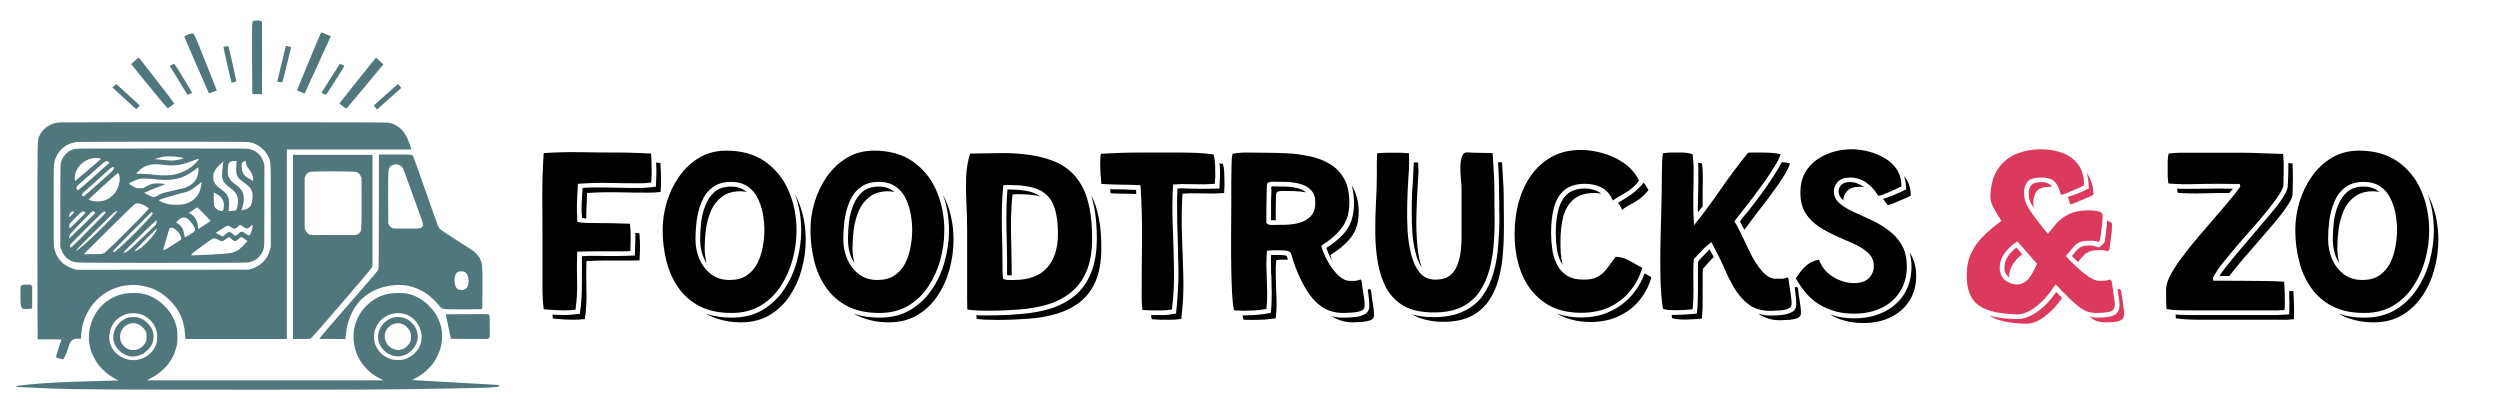 <svg xmlns="http://www.w3.org/2000/svg" xmlns:xlink="http://www.w3.org/1999/xlink" width="300" zoomAndPan="magnify" viewBox="0 0 224.88 37.5" height="50" preserveAspectRatio="xMidYMid meet" version="1.0"><defs><g/><clipPath id="514156efbb"><path d="M 1.422 25 L 3 25 L 3 28 L 1.422 28 Z M 1.422 25 " clip-rule="nonzero"/></clipPath><clipPath id="f8ab01c727"><path d="M 1.422 26 L 45 26 L 45 36 L 1.422 36 Z M 1.422 26 " clip-rule="nonzero"/></clipPath></defs><g fill="#000000" fill-opacity="1"><g transform="translate(46.921, 27.917)"><g><path d="M 9.781 -6.453 L 9.75 -5.328 C 9.52 -5.305 9.289 -5.297 9.062 -5.297 C 8.844 -5.297 8.625 -5.297 8.406 -5.297 C 7.832 -5.297 7.258 -5.297 6.688 -5.297 C 6.113 -5.297 5.539 -5.285 4.969 -5.266 C 4.938 -4.41 4.93 -3.539 4.953 -2.656 C 4.984 -1.781 4.938 -0.91 4.812 -0.047 C 4.477 -0.004 4.141 0.016 3.797 0.016 C 3.504 0.016 3.195 0.004 2.875 -0.016 C 2.551 -0.035 2.242 -0.055 1.953 -0.078 C 1.891 -0.586 1.852 -1.109 1.844 -1.641 C 1.844 -2.18 1.844 -2.711 1.844 -3.234 L 1.844 -6.703 C 1.844 -7.941 1.836 -9.18 1.828 -10.422 C 1.828 -11.672 1.867 -12.91 1.953 -14.141 C 3.078 -14.211 4.219 -14.238 5.375 -14.219 C 6.531 -14.195 7.672 -14.188 8.797 -14.188 C 9.273 -14.188 9.75 -14.176 10.219 -14.156 C 10.688 -14.145 11.148 -14.125 11.609 -14.094 C 11.641 -13.801 11.656 -13.492 11.656 -13.172 C 11.664 -12.859 11.672 -12.551 11.672 -12.25 L 11.625 -11.484 C 11.289 -11.441 10.953 -11.422 10.609 -11.422 C 9.68 -11.422 8.75 -11.43 7.812 -11.453 C 6.875 -11.473 5.945 -11.445 5.031 -11.375 C 5.008 -10.988 4.988 -10.594 4.969 -10.188 C 4.945 -9.781 4.938 -9.375 4.938 -8.969 L 4.984 -7.938 C 5.223 -7.895 5.469 -7.867 5.719 -7.859 C 5.969 -7.848 6.219 -7.844 6.469 -7.844 C 7.02 -7.844 7.562 -7.836 8.094 -7.828 C 8.633 -7.816 9.176 -7.801 9.719 -7.781 C 9.758 -7.344 9.781 -6.898 9.781 -6.453 Z M 10.203 -6.438 C 10.203 -6.5 10.203 -6.578 10.203 -6.672 C 10.203 -6.766 10.195 -6.859 10.188 -6.953 C 10.25 -6.941 10.312 -6.938 10.375 -6.938 C 10.445 -6.938 10.508 -6.938 10.562 -6.938 C 10.602 -6.5 10.625 -6.055 10.625 -5.609 L 10.578 -4.484 C 10.359 -4.473 10.133 -4.469 9.906 -4.469 C 9.688 -4.469 9.461 -4.469 9.234 -4.469 C 8.66 -4.469 8.086 -4.469 7.516 -4.469 C 6.941 -4.469 6.367 -4.453 5.797 -4.422 C 5.773 -3.566 5.773 -2.695 5.797 -1.812 C 5.828 -0.938 5.781 -0.066 5.656 0.797 C 5.32 0.836 4.977 0.859 4.625 0.859 C 4.332 0.859 4.023 0.848 3.703 0.828 C 3.391 0.805 3.082 0.781 2.781 0.75 C 2.77 0.688 2.758 0.625 2.75 0.562 C 2.75 0.508 2.75 0.453 2.75 0.391 C 2.938 0.41 3.117 0.422 3.297 0.422 C 3.473 0.43 3.641 0.438 3.797 0.438 C 3.973 0.438 4.18 0.426 4.422 0.406 C 4.66 0.383 4.922 0.359 5.203 0.328 C 5.285 -0.203 5.336 -0.695 5.359 -1.156 C 5.379 -1.625 5.391 -2.082 5.391 -2.531 L 5.391 -4.859 C 5.836 -4.891 6.219 -4.898 6.531 -4.891 C 6.852 -4.879 7.242 -4.875 7.703 -4.875 L 8.406 -4.875 C 8.625 -4.875 8.914 -4.879 9.281 -4.891 C 9.645 -4.898 9.938 -4.91 10.156 -4.922 Z M 5.859 -10.547 C 5.848 -10.16 5.832 -9.773 5.812 -9.391 C 5.789 -9.016 5.781 -8.633 5.781 -8.25 L 5.406 -8.297 L 5.359 -8.969 C 5.359 -9.188 5.363 -9.422 5.375 -9.672 C 5.383 -9.93 5.395 -10.172 5.406 -10.391 C 5.414 -10.516 5.426 -10.613 5.438 -10.688 C 5.445 -10.758 5.453 -10.863 5.453 -11 C 5.836 -11.031 6.148 -11.047 6.391 -11.047 C 6.641 -11.047 6.961 -11.047 7.359 -11.047 C 7.641 -11.047 7.91 -11.039 8.172 -11.031 C 8.43 -11.02 8.695 -11.016 8.969 -11.016 C 9.25 -11.016 9.523 -11.008 9.797 -11 C 10.066 -11 10.336 -11 10.609 -11 C 10.797 -11 11.008 -11.008 11.25 -11.031 C 11.5 -11.051 11.766 -11.078 12.047 -11.109 L 12.094 -12.25 C 12.094 -12.406 12.094 -12.566 12.094 -12.734 C 12.094 -12.898 12.082 -13.082 12.062 -13.281 C 12.133 -13.27 12.203 -13.266 12.266 -13.266 C 12.328 -13.266 12.391 -13.266 12.453 -13.266 C 12.473 -12.973 12.488 -12.664 12.5 -12.344 C 12.508 -12.02 12.516 -11.711 12.516 -11.422 L 12.469 -10.641 C 12.133 -10.598 11.789 -10.578 11.438 -10.578 C 10.52 -10.578 9.594 -10.586 8.656 -10.609 C 7.719 -10.629 6.785 -10.609 5.859 -10.547 Z M 5.859 -10.547 "/></g></g></g><g fill="#000000" fill-opacity="1"><g transform="translate(58.423, 27.917)"><g><path d="M 7.359 0.25 C 6.234 0.25 5.273 0.047 4.484 -0.359 C 3.703 -0.766 3.066 -1.316 2.578 -2.016 C 2.086 -2.711 1.727 -3.508 1.5 -4.406 C 1.27 -5.312 1.156 -6.258 1.156 -7.25 C 1.156 -8.07 1.281 -8.898 1.531 -9.734 C 1.781 -10.566 2.148 -11.332 2.641 -12.031 C 3.129 -12.727 3.727 -13.289 4.438 -13.719 C 5.156 -14.145 5.973 -14.359 6.891 -14.359 C 8.285 -14.359 9.445 -14.031 10.375 -13.375 C 11.312 -12.719 12.016 -11.848 12.484 -10.766 C 12.961 -9.68 13.203 -8.484 13.203 -7.172 C 13.203 -6.285 13.082 -5.406 12.844 -4.531 C 12.602 -3.664 12.242 -2.867 11.766 -2.141 C 11.285 -1.41 10.676 -0.828 9.938 -0.391 C 9.207 0.035 8.348 0.25 7.359 0.25 Z M 7.188 -2.719 C 7.801 -2.719 8.312 -2.852 8.719 -3.125 C 9.125 -3.406 9.441 -3.766 9.672 -4.203 C 9.898 -4.641 10.062 -5.125 10.156 -5.656 C 10.258 -6.188 10.312 -6.703 10.312 -7.203 C 10.312 -7.68 10.266 -8.176 10.172 -8.688 C 10.078 -9.195 9.922 -9.664 9.703 -10.094 C 9.492 -10.531 9.191 -10.879 8.797 -11.141 C 8.41 -11.41 7.914 -11.547 7.312 -11.547 C 6.625 -11.547 6.066 -11.379 5.641 -11.047 C 5.211 -10.723 4.891 -10.297 4.672 -9.766 C 4.453 -9.242 4.301 -8.68 4.219 -8.078 C 4.145 -7.484 4.109 -6.922 4.109 -6.391 C 4.109 -5.773 4.223 -5.188 4.453 -4.625 C 4.691 -4.07 5.039 -3.613 5.5 -3.25 C 5.957 -2.895 6.52 -2.719 7.188 -2.719 Z M 7.359 0.672 C 8.43 0.672 9.359 0.441 10.141 -0.016 C 10.922 -0.484 11.566 -1.098 12.078 -1.859 C 12.598 -2.617 12.984 -3.461 13.234 -4.391 C 13.492 -5.316 13.625 -6.242 13.625 -7.172 C 13.625 -8.328 13.441 -9.406 13.078 -10.406 C 13.711 -9.207 14.031 -7.848 14.031 -6.328 C 14.031 -5.441 13.91 -4.562 13.672 -3.688 C 13.441 -2.82 13.082 -2.023 12.594 -1.297 C 12.113 -0.566 11.508 0.008 10.781 0.438 C 10.051 0.875 9.188 1.094 8.188 1.094 C 7.562 1.094 6.984 1.02 6.453 0.875 C 5.93 0.738 5.461 0.551 5.047 0.312 C 5.734 0.551 6.504 0.672 7.359 0.672 Z M 4.938 -5.547 C 4.938 -5.328 4.953 -5.109 4.984 -4.891 C 5.016 -4.672 5.055 -4.457 5.109 -4.25 C 4.91 -4.539 4.766 -4.867 4.672 -5.234 C 4.578 -5.609 4.531 -5.992 4.531 -6.391 C 4.531 -6.879 4.562 -7.398 4.625 -7.953 C 4.695 -8.504 4.832 -9.02 5.031 -9.5 C 5.227 -9.977 5.504 -10.367 5.859 -10.672 C 6.223 -10.973 6.707 -11.125 7.312 -11.125 C 7.602 -11.125 7.863 -11.082 8.094 -11 C 8.32 -10.914 8.531 -10.797 8.719 -10.641 C 8.531 -10.68 8.344 -10.703 8.156 -10.703 C 7.469 -10.703 6.91 -10.535 6.484 -10.203 C 6.055 -9.879 5.727 -9.457 5.5 -8.938 C 5.281 -8.414 5.129 -7.852 5.047 -7.25 C 4.973 -6.645 4.938 -6.078 4.938 -5.547 Z M 4.938 -5.547 "/></g></g></g><g fill="#000000" fill-opacity="1"><g transform="translate(71.726, 27.917)"><g><path d="M 7.359 0.25 C 6.234 0.25 5.273 0.047 4.484 -0.359 C 3.703 -0.766 3.066 -1.316 2.578 -2.016 C 2.086 -2.711 1.727 -3.508 1.5 -4.406 C 1.27 -5.312 1.156 -6.258 1.156 -7.25 C 1.156 -8.07 1.281 -8.898 1.531 -9.734 C 1.781 -10.566 2.148 -11.332 2.641 -12.031 C 3.129 -12.727 3.727 -13.289 4.438 -13.719 C 5.156 -14.145 5.973 -14.359 6.891 -14.359 C 8.285 -14.359 9.445 -14.031 10.375 -13.375 C 11.312 -12.719 12.016 -11.848 12.484 -10.766 C 12.961 -9.68 13.203 -8.484 13.203 -7.172 C 13.203 -6.285 13.082 -5.406 12.844 -4.531 C 12.602 -3.664 12.242 -2.867 11.766 -2.141 C 11.285 -1.41 10.676 -0.828 9.938 -0.391 C 9.207 0.035 8.348 0.25 7.359 0.25 Z M 7.188 -2.719 C 7.801 -2.719 8.312 -2.852 8.719 -3.125 C 9.125 -3.406 9.441 -3.766 9.672 -4.203 C 9.898 -4.641 10.062 -5.125 10.156 -5.656 C 10.258 -6.188 10.312 -6.703 10.312 -7.203 C 10.312 -7.68 10.266 -8.176 10.172 -8.688 C 10.078 -9.195 9.922 -9.664 9.703 -10.094 C 9.492 -10.531 9.191 -10.879 8.797 -11.141 C 8.41 -11.41 7.914 -11.547 7.312 -11.547 C 6.625 -11.547 6.066 -11.379 5.641 -11.047 C 5.211 -10.723 4.891 -10.297 4.672 -9.766 C 4.453 -9.242 4.301 -8.68 4.219 -8.078 C 4.145 -7.484 4.109 -6.922 4.109 -6.391 C 4.109 -5.773 4.223 -5.188 4.453 -4.625 C 4.691 -4.07 5.039 -3.613 5.5 -3.25 C 5.957 -2.895 6.52 -2.719 7.188 -2.719 Z M 7.359 0.672 C 8.43 0.672 9.359 0.441 10.141 -0.016 C 10.922 -0.484 11.566 -1.098 12.078 -1.859 C 12.598 -2.617 12.984 -3.461 13.234 -4.391 C 13.492 -5.316 13.625 -6.242 13.625 -7.172 C 13.625 -8.328 13.441 -9.406 13.078 -10.406 C 13.711 -9.207 14.031 -7.848 14.031 -6.328 C 14.031 -5.441 13.91 -4.562 13.672 -3.688 C 13.441 -2.82 13.082 -2.023 12.594 -1.297 C 12.113 -0.566 11.508 0.008 10.781 0.438 C 10.051 0.875 9.188 1.094 8.188 1.094 C 7.562 1.094 6.984 1.02 6.453 0.875 C 5.93 0.738 5.461 0.551 5.047 0.312 C 5.734 0.551 6.504 0.672 7.359 0.672 Z M 4.938 -5.547 C 4.938 -5.328 4.953 -5.109 4.984 -4.891 C 5.016 -4.672 5.055 -4.457 5.109 -4.25 C 4.91 -4.539 4.766 -4.867 4.672 -5.234 C 4.578 -5.609 4.531 -5.992 4.531 -6.391 C 4.531 -6.879 4.562 -7.398 4.625 -7.953 C 4.695 -8.504 4.832 -9.02 5.031 -9.5 C 5.227 -9.977 5.504 -10.367 5.859 -10.672 C 6.223 -10.973 6.707 -11.125 7.312 -11.125 C 7.602 -11.125 7.863 -11.082 8.094 -11 C 8.32 -10.914 8.531 -10.797 8.719 -10.641 C 8.531 -10.68 8.344 -10.703 8.156 -10.703 C 7.469 -10.703 6.91 -10.535 6.484 -10.203 C 6.055 -9.879 5.727 -9.457 5.5 -8.938 C 5.281 -8.414 5.129 -7.852 5.047 -7.25 C 4.973 -6.645 4.938 -6.078 4.938 -5.547 Z M 4.938 -5.547 "/></g></g></g><g fill="#000000" fill-opacity="1"><g transform="translate(85.029, 27.917)"><g><path d="M 1.969 -0.062 L 1.953 -0.938 L 1.953 -7.359 C 1.953 -8.078 1.93 -8.828 1.891 -9.609 C 1.848 -10.398 1.836 -11.176 1.859 -11.938 C 1.891 -12.695 2.008 -13.414 2.219 -14.094 L 5.094 -14.141 C 6.906 -14.141 8.41 -13.914 9.609 -13.469 C 10.816 -13.02 11.719 -12.238 12.312 -11.125 C 12.906 -10.02 13.203 -8.469 13.203 -6.469 C 13.203 -5.27 13.031 -4.273 12.688 -3.484 C 12.352 -2.703 11.883 -2.07 11.281 -1.594 C 10.688 -1.113 9.992 -0.754 9.203 -0.516 C 8.422 -0.285 7.57 -0.133 6.656 -0.062 C 5.75 0.008 4.82 0.047 3.875 0.047 C 3.57 0.047 3.258 0.039 2.938 0.031 C 2.613 0.02 2.289 -0.008 1.969 -0.062 Z M 5.203 -2.812 C 5.348 -2.75 5.504 -2.719 5.672 -2.719 C 5.848 -2.719 6.008 -2.719 6.156 -2.719 C 7.488 -2.719 8.484 -3.082 9.141 -3.812 C 9.797 -4.539 10.125 -5.555 10.125 -6.859 C 10.125 -7.984 9.984 -8.867 9.703 -9.516 C 9.422 -10.16 8.961 -10.613 8.328 -10.875 C 7.703 -11.133 6.852 -11.266 5.781 -11.266 C 5.688 -11.266 5.586 -11.266 5.484 -11.266 C 5.391 -11.266 5.297 -11.254 5.203 -11.234 C 5.086 -9.961 5.047 -8.672 5.078 -7.359 C 5.117 -6.047 5.141 -4.742 5.141 -3.453 C 5.141 -3.234 5.16 -3.02 5.203 -2.812 Z M 2.812 0.781 L 2.781 0.438 C 2.938 0.457 3.082 0.469 3.219 0.469 C 3.363 0.469 3.504 0.469 3.641 0.469 L 3.875 0.469 C 4.863 0.469 5.832 0.426 6.781 0.344 C 7.738 0.27 8.629 0.109 9.453 -0.141 C 10.273 -0.398 10.992 -0.781 11.609 -1.281 C 12.234 -1.781 12.723 -2.453 13.078 -3.297 C 13.441 -4.141 13.625 -5.195 13.625 -6.469 C 13.625 -8.008 13.453 -9.301 13.109 -10.344 C 13.422 -9.77 13.648 -9.098 13.797 -8.328 C 13.953 -7.555 14.031 -6.66 14.031 -5.641 C 14.031 -4.43 13.863 -3.43 13.531 -2.641 C 13.195 -1.859 12.727 -1.227 12.125 -0.75 C 11.531 -0.281 10.836 0.07 10.047 0.312 C 9.254 0.551 8.406 0.703 7.5 0.766 C 6.594 0.836 5.664 0.875 4.719 0.875 C 4.406 0.875 4.086 0.867 3.766 0.859 C 3.453 0.859 3.133 0.832 2.812 0.781 Z M 5.547 -3.453 C 5.547 -3.785 5.547 -4.164 5.547 -4.594 C 5.547 -5.02 5.539 -5.41 5.531 -5.766 C 5.52 -6.172 5.508 -6.578 5.5 -6.984 C 5.488 -7.398 5.484 -7.812 5.484 -8.219 C 5.484 -8.664 5.488 -9.109 5.5 -9.547 C 5.52 -9.984 5.547 -10.422 5.578 -10.859 C 5.672 -10.879 5.703 -10.883 5.672 -10.875 C 5.648 -10.863 5.688 -10.859 5.781 -10.859 C 6.395 -10.859 6.926 -10.812 7.375 -10.719 C 7.832 -10.625 8.219 -10.469 8.531 -10.25 C 7.977 -10.375 7.344 -10.438 6.625 -10.438 C 6.52 -10.438 6.422 -10.438 6.328 -10.438 C 6.234 -10.438 6.133 -10.422 6.031 -10.391 C 5.914 -9.203 5.875 -7.992 5.906 -6.766 C 5.938 -5.547 5.957 -4.336 5.969 -3.141 L 5.578 -3.141 C 5.555 -3.203 5.547 -3.254 5.547 -3.297 C 5.547 -3.348 5.547 -3.398 5.547 -3.453 Z M 5.547 -3.453 "/></g></g></g><g fill="#000000" fill-opacity="1"><g transform="translate(98.332, 27.917)"><g><path d="M 5.172 0.016 L 4.422 -0.016 C 4.379 -0.398 4.359 -0.781 4.359 -1.156 C 4.359 -2.844 4.367 -4.523 4.391 -6.203 C 4.41 -7.891 4.363 -9.57 4.25 -11.25 C 3.664 -11.281 3.078 -11.297 2.484 -11.297 C 1.898 -11.305 1.316 -11.328 0.734 -11.359 C 0.703 -11.68 0.676 -11.992 0.656 -12.297 C 0.633 -12.609 0.625 -12.914 0.625 -13.219 C 0.625 -13.375 0.629 -13.52 0.641 -13.656 C 0.648 -13.801 0.664 -13.941 0.688 -14.078 C 1.875 -14.148 3.062 -14.188 4.25 -14.188 C 5.438 -14.188 6.625 -14.188 7.812 -14.188 C 8.312 -14.188 8.812 -14.176 9.312 -14.156 C 9.82 -14.133 10.328 -14.086 10.828 -14.016 C 10.91 -13.691 10.957 -13.359 10.969 -13.016 C 10.977 -12.68 10.984 -12.352 10.984 -12.031 L 10.938 -11.375 L 10.031 -11.328 C 9.562 -11.328 9.094 -11.332 8.625 -11.344 C 8.156 -11.363 7.676 -11.352 7.188 -11.312 C 7.113 -10.082 7.102 -8.832 7.156 -7.562 C 7.207 -6.301 7.242 -5.039 7.266 -3.781 C 7.297 -2.531 7.234 -1.289 7.078 -0.062 C 6.773 -0.008 6.461 0.016 6.141 0.016 C 5.816 0.016 5.492 0.016 5.172 0.016 Z M 6.016 0.859 L 5.266 0.812 C 5.242 0.75 5.227 0.688 5.219 0.625 C 5.219 0.562 5.219 0.5 5.219 0.438 L 5.547 0.438 C 5.816 0.438 6.086 0.438 6.359 0.438 C 6.641 0.438 7.004 0.391 7.453 0.297 C 7.523 -0.379 7.578 -1.004 7.609 -1.578 C 7.648 -2.16 7.672 -2.723 7.672 -3.266 C 7.672 -3.766 7.66 -4.27 7.641 -4.781 C 7.629 -5.289 7.617 -5.805 7.609 -6.328 C 7.566 -7.273 7.547 -8.211 7.547 -9.141 C 7.547 -9.441 7.547 -9.742 7.547 -10.047 C 7.555 -10.348 7.566 -10.645 7.578 -10.938 C 7.797 -10.969 7.941 -10.977 8.016 -10.969 C 8.086 -10.957 8.227 -10.953 8.438 -10.953 C 8.562 -10.953 8.68 -10.945 8.797 -10.938 C 8.922 -10.938 9.047 -10.938 9.172 -10.938 C 9.328 -10.938 9.473 -10.93 9.609 -10.922 C 9.754 -10.922 9.895 -10.922 10.031 -10.922 L 11.359 -10.953 L 11.406 -12.031 L 11.406 -12.219 C 11.406 -12.375 11.406 -12.535 11.406 -12.703 C 11.406 -12.867 11.391 -13.039 11.359 -13.219 C 11.41 -13.207 11.461 -13.195 11.516 -13.188 C 11.566 -13.176 11.617 -13.172 11.672 -13.172 C 11.754 -12.859 11.797 -12.531 11.797 -12.188 C 11.805 -11.844 11.812 -11.508 11.812 -11.188 L 11.781 -10.547 L 10.875 -10.5 C 10.395 -10.5 9.922 -10.504 9.453 -10.516 C 8.992 -10.535 8.52 -10.523 8.031 -10.484 C 7.957 -9.242 7.941 -7.992 7.984 -6.734 C 8.035 -5.473 8.078 -4.211 8.109 -2.953 C 8.141 -1.691 8.078 -0.445 7.922 0.781 C 7.609 0.832 7.289 0.859 6.969 0.859 C 6.656 0.859 6.336 0.859 6.016 0.859 Z M 1.578 -10.516 C 1.555 -10.586 1.539 -10.656 1.531 -10.719 C 1.531 -10.781 1.531 -10.836 1.531 -10.891 C 1.707 -10.879 1.875 -10.875 2.031 -10.875 C 2.195 -10.875 2.352 -10.875 2.5 -10.875 C 2.727 -10.875 2.953 -10.863 3.172 -10.844 C 3.391 -10.832 3.617 -10.828 3.859 -10.828 C 3.859 -10.773 3.859 -10.719 3.859 -10.656 C 3.859 -10.594 3.863 -10.523 3.875 -10.453 C 3.488 -10.473 3.102 -10.484 2.719 -10.484 C 2.332 -10.492 1.953 -10.504 1.578 -10.516 Z M 1.578 -10.516 "/></g></g></g><g fill="#000000" fill-opacity="1"><g transform="translate(108.912, 27.917)"><g><path d="M 13.5 -2.766 L 13.578 -2.594 C 13.617 -2.219 13.672 -1.844 13.734 -1.469 C 13.805 -1.102 13.844 -0.734 13.844 -0.359 C 13.844 -0.148 13.719 -0.004 13.469 0.078 C 13.219 0.16 12.941 0.207 12.641 0.219 C 12.336 0.238 12.102 0.25 11.938 0.25 C 11.188 0.25 10.539 0.066 10 -0.297 C 9.469 -0.672 9.008 -1.172 8.625 -1.797 C 8.238 -2.43 7.906 -3.117 7.625 -3.859 L 7.172 -5.219 C 7.004 -5.312 6.828 -5.363 6.641 -5.375 C 6.461 -5.383 6.273 -5.391 6.078 -5.391 C 5.91 -5.391 5.738 -5.391 5.562 -5.391 C 5.383 -5.391 5.211 -5.375 5.047 -5.344 C 5.035 -5.133 5.023 -4.922 5.016 -4.703 C 5.004 -4.484 5 -4.27 5 -4.062 C 5.02 -3.414 5.039 -2.758 5.062 -2.094 C 5.094 -1.426 5.07 -0.766 5 -0.109 C 4.656 -0.047 4.316 -0.004 3.984 0.016 C 3.66 0.035 3.32 0.047 2.969 0.047 L 2.109 0.016 C 2.055 -0.078 2.008 -0.348 1.969 -0.797 C 1.926 -1.242 1.895 -1.805 1.875 -2.484 C 1.852 -3.16 1.836 -3.906 1.828 -4.719 C 1.828 -5.531 1.828 -6.348 1.828 -7.172 C 1.836 -7.992 1.844 -8.773 1.844 -9.516 C 1.844 -10.254 1.844 -10.898 1.844 -11.453 C 1.852 -12.004 1.859 -12.406 1.859 -12.656 C 1.859 -12.895 1.863 -13.133 1.875 -13.375 C 1.883 -13.625 1.91 -13.859 1.953 -14.078 C 2.398 -14.16 2.863 -14.195 3.344 -14.188 C 3.82 -14.176 4.281 -14.172 4.719 -14.172 C 5.375 -14.172 6.062 -14.156 6.781 -14.125 C 7.5 -14.094 8.195 -14.004 8.875 -13.859 C 9.551 -13.723 10.156 -13.492 10.688 -13.172 C 11.227 -12.859 11.66 -12.422 11.984 -11.859 C 12.305 -11.297 12.469 -10.57 12.469 -9.688 C 12.469 -8.789 12.254 -8.051 11.828 -7.469 C 11.41 -6.883 10.781 -6.328 9.938 -5.797 C 10.07 -5.316 10.281 -4.828 10.562 -4.328 C 10.852 -3.828 11.172 -3.414 11.516 -3.094 C 11.867 -2.781 12.203 -2.629 12.516 -2.641 C 12.641 -2.648 12.773 -2.648 12.922 -2.641 C 13.078 -2.641 13.27 -2.68 13.5 -2.766 Z M 5 -9.094 L 5 -7.859 C 5.062 -7.785 5.133 -7.734 5.219 -7.703 C 5.301 -7.68 5.383 -7.672 5.469 -7.672 C 5.844 -7.672 6.254 -7.676 6.703 -7.688 C 7.16 -7.695 7.594 -7.758 8 -7.875 C 8.406 -7.988 8.738 -8.188 9 -8.469 C 9.27 -8.75 9.406 -9.145 9.406 -9.656 C 9.406 -10.156 9.281 -10.535 9.031 -10.797 C 8.781 -11.066 8.453 -11.254 8.047 -11.359 C 7.648 -11.473 7.234 -11.535 6.797 -11.547 C 6.367 -11.555 5.973 -11.562 5.609 -11.562 C 5.266 -11.562 5.082 -11.484 5.062 -11.328 C 5.039 -11.18 5.031 -10.961 5.031 -10.672 C 5.031 -10.398 5.023 -10.129 5.016 -9.859 C 5.004 -9.598 5 -9.344 5 -9.094 Z M 2.953 0.859 C 2.941 0.828 2.926 0.773 2.906 0.703 C 2.895 0.641 2.875 0.562 2.844 0.469 L 2.969 0.469 C 3.332 0.469 3.707 0.453 4.094 0.422 C 4.477 0.391 4.914 0.332 5.406 0.25 C 5.438 -0.07 5.457 -0.383 5.469 -0.688 C 5.477 -1 5.484 -1.285 5.484 -1.547 C 5.484 -1.785 5.477 -2.031 5.469 -2.281 C 5.469 -2.531 5.461 -2.781 5.453 -3.031 C 5.43 -3.219 5.422 -3.395 5.422 -3.562 C 5.422 -3.727 5.422 -3.895 5.422 -4.062 C 5.422 -4.207 5.414 -4.359 5.406 -4.516 C 5.406 -4.672 5.41 -4.82 5.422 -4.969 L 6.188 -4.969 C 6.289 -4.969 6.398 -4.961 6.516 -4.953 C 6.629 -4.941 6.734 -4.926 6.828 -4.906 L 6.938 -4.547 L 6.922 -4.547 C 6.742 -4.547 6.566 -4.547 6.391 -4.547 C 6.223 -4.547 6.055 -4.531 5.891 -4.5 C 5.867 -4.289 5.852 -4.078 5.844 -3.859 C 5.844 -3.648 5.844 -3.441 5.844 -3.234 C 5.852 -2.586 5.875 -1.926 5.906 -1.25 C 5.938 -0.582 5.914 0.078 5.844 0.734 C 5.5 0.785 5.16 0.82 4.828 0.844 C 4.504 0.863 4.164 0.875 3.812 0.875 Z M 10.766 -4.969 C 10.805 -4.781 10.867 -4.594 10.953 -4.406 C 10.723 -4.789 10.539 -5.191 10.406 -5.609 C 11.281 -6.16 11.91 -6.734 12.297 -7.328 C 12.691 -7.922 12.891 -8.707 12.891 -9.688 C 12.891 -9.977 12.867 -10.25 12.828 -10.5 C 12.797 -10.758 12.742 -11.004 12.672 -11.234 C 12.867 -10.922 13.023 -10.566 13.141 -10.172 C 13.254 -9.785 13.312 -9.344 13.312 -8.844 C 13.312 -7.945 13.098 -7.207 12.672 -6.625 C 12.254 -6.051 11.617 -5.5 10.766 -4.969 Z M 14.328 -1.922 L 14.422 -1.766 C 14.461 -1.379 14.516 -1 14.578 -0.625 C 14.648 -0.258 14.688 0.109 14.688 0.484 C 14.688 0.691 14.562 0.836 14.312 0.922 C 14.062 1.004 13.785 1.051 13.484 1.062 C 13.18 1.082 12.945 1.094 12.781 1.094 C 12.406 1.094 12.055 1.039 11.734 0.938 C 11.422 0.844 11.129 0.707 10.859 0.531 C 11.16 0.625 11.52 0.672 11.938 0.672 L 12.031 0.672 C 12.25 0.672 12.535 0.656 12.891 0.625 C 13.254 0.602 13.57 0.516 13.844 0.359 C 14.125 0.211 14.266 -0.023 14.266 -0.359 C 14.266 -0.609 14.25 -0.863 14.219 -1.125 C 14.195 -1.383 14.164 -1.625 14.125 -1.844 Z M 5.422 -8.094 L 5.422 -9.875 C 5.422 -10.008 5.426 -10.141 5.438 -10.266 C 5.445 -10.391 5.453 -10.523 5.453 -10.672 L 5.453 -10.875 C 5.43 -10.969 5.426 -11.035 5.438 -11.078 C 5.457 -11.117 5.516 -11.141 5.609 -11.141 C 5.922 -11.141 6.266 -11.133 6.641 -11.125 C 7.016 -11.125 7.375 -11.082 7.719 -11 C 8.062 -10.926 8.344 -10.797 8.562 -10.609 C 8.219 -10.672 7.859 -10.707 7.484 -10.719 C 7.117 -10.727 6.773 -10.734 6.453 -10.734 C 6.109 -10.734 5.922 -10.656 5.891 -10.5 C 5.867 -10.344 5.859 -10.117 5.859 -9.828 C 5.859 -9.555 5.852 -9.285 5.844 -9.016 C 5.844 -8.754 5.844 -8.5 5.844 -8.25 L 5.844 -8.094 Z M 5.422 -8.094 "/></g></g></g><g fill="#000000" fill-opacity="1"><g transform="translate(122.027, 27.917)"><g><path d="M 9.453 -6.578 L 9.453 -10.891 C 9.453 -11.141 9.43 -11.453 9.391 -11.828 C 9.359 -12.211 9.344 -12.586 9.344 -12.953 C 9.352 -13.316 9.406 -13.617 9.5 -13.859 C 9.594 -14.109 9.766 -14.223 10.016 -14.203 L 10.516 -14.172 L 12.25 -14.141 C 12.281 -13.629 12.312 -13.102 12.344 -12.562 C 12.383 -12.02 12.406 -11.484 12.406 -10.953 C 12.406 -10.234 12.41 -9.457 12.422 -8.625 C 12.441 -7.789 12.422 -6.957 12.359 -6.125 C 12.305 -5.289 12.18 -4.492 11.984 -3.734 C 11.785 -2.973 11.488 -2.297 11.094 -1.703 C 10.695 -1.109 10.16 -0.641 9.484 -0.297 C 8.816 0.035 7.973 0.203 6.953 0.203 C 5.848 0.203 4.953 0.008 4.266 -0.375 C 3.586 -0.77 3.062 -1.305 2.688 -1.984 C 2.32 -2.66 2.066 -3.422 1.922 -4.266 C 1.773 -5.109 1.695 -5.988 1.688 -6.906 C 1.676 -7.832 1.695 -8.742 1.75 -9.641 C 1.801 -10.535 1.828 -11.352 1.828 -12.094 C 1.828 -12.426 1.828 -12.766 1.828 -13.109 C 1.828 -13.453 1.836 -13.789 1.859 -14.125 L 2.688 -14.172 L 3.938 -14.172 L 4.719 -14.125 L 4.734 -13.312 C 4.734 -12.926 4.707 -12.398 4.656 -11.734 C 4.613 -11.078 4.582 -10.348 4.562 -9.547 C 4.539 -8.754 4.551 -7.957 4.594 -7.156 C 4.645 -6.363 4.758 -5.629 4.938 -4.953 C 5.113 -4.285 5.375 -3.75 5.719 -3.344 C 6.07 -2.945 6.535 -2.75 7.109 -2.75 C 7.641 -2.75 8.062 -2.863 8.375 -3.094 C 8.688 -3.332 8.914 -3.645 9.062 -4.031 C 9.219 -4.414 9.32 -4.832 9.375 -5.281 C 9.426 -5.727 9.453 -6.16 9.453 -6.578 Z M 7.797 1.047 C 7.211 1.047 6.688 0.984 6.219 0.859 C 5.758 0.742 5.348 0.582 4.984 0.375 C 5.555 0.539 6.211 0.625 6.953 0.625 C 8.023 0.625 8.922 0.445 9.641 0.094 C 10.367 -0.25 10.941 -0.719 11.359 -1.312 C 11.785 -1.914 12.109 -2.602 12.328 -3.375 C 12.547 -4.145 12.688 -4.953 12.75 -5.797 C 12.82 -6.648 12.859 -7.5 12.859 -8.344 C 12.859 -8.582 12.852 -8.816 12.844 -9.047 C 12.844 -9.285 12.844 -9.52 12.844 -9.75 C 12.844 -9.957 12.836 -10.16 12.828 -10.359 C 12.828 -10.566 12.828 -10.766 12.828 -10.953 C 12.828 -11.316 12.816 -11.703 12.797 -12.109 C 12.785 -12.516 12.766 -12.914 12.734 -13.312 L 13.094 -13.312 C 13.125 -12.789 13.156 -12.258 13.188 -11.719 C 13.227 -11.188 13.25 -10.656 13.25 -10.125 C 13.25 -9.395 13.254 -8.613 13.266 -7.781 C 13.273 -6.945 13.25 -6.113 13.188 -5.281 C 13.133 -4.457 13.008 -3.664 12.812 -2.906 C 12.625 -2.145 12.328 -1.469 11.922 -0.875 C 11.523 -0.281 10.992 0.188 10.328 0.531 C 9.66 0.875 8.816 1.047 7.797 1.047 Z M 5.578 -12.469 C 5.555 -12.07 5.523 -11.523 5.484 -10.828 C 5.441 -10.129 5.41 -9.363 5.391 -8.531 C 5.367 -7.707 5.391 -6.879 5.453 -6.047 C 5.516 -5.223 5.648 -4.492 5.859 -3.859 C 5.629 -4.203 5.445 -4.641 5.312 -5.172 C 5.176 -5.703 5.082 -6.281 5.031 -6.906 C 4.988 -7.539 4.969 -8.18 4.969 -8.828 C 4.969 -9.41 4.977 -9.973 5 -10.516 C 5.031 -11.055 5.062 -11.551 5.094 -12 C 5.102 -12.27 5.113 -12.516 5.125 -12.734 C 5.145 -12.961 5.156 -13.156 5.156 -13.312 L 5.547 -13.281 Z M 5.578 -12.469 "/></g></g></g><g fill="#000000" fill-opacity="1"><g transform="translate(135.099, 27.917)"><g><path d="M 1.156 -6.859 C 1.156 -7.848 1.273 -8.797 1.516 -9.703 C 1.766 -10.609 2.133 -11.41 2.625 -12.109 C 3.125 -12.816 3.742 -13.379 4.484 -13.797 C 5.234 -14.211 6.113 -14.422 7.125 -14.422 C 7.789 -14.422 8.469 -14.316 9.156 -14.109 C 9.852 -13.91 10.484 -13.609 11.047 -13.203 C 11.617 -12.797 12.055 -12.281 12.359 -11.656 C 11.992 -11.176 11.57 -10.805 11.094 -10.547 C 10.613 -10.285 10.25 -10.062 10 -9.875 C 9.727 -10.469 9.375 -10.863 8.938 -11.062 C 8.5 -11.27 8.02 -11.375 7.5 -11.375 C 6.707 -11.375 6.086 -11.188 5.641 -10.812 C 5.191 -10.438 4.879 -9.914 4.703 -9.25 C 4.523 -8.582 4.438 -7.816 4.438 -6.953 C 4.438 -6.523 4.469 -6.066 4.531 -5.578 C 4.594 -5.086 4.723 -4.629 4.922 -4.203 C 5.117 -3.773 5.41 -3.426 5.797 -3.156 C 6.191 -2.883 6.723 -2.75 7.391 -2.75 C 7.867 -2.75 8.258 -2.82 8.562 -2.969 C 8.875 -3.125 9.156 -3.359 9.406 -3.672 C 9.656 -3.992 9.938 -4.375 10.25 -4.812 C 10.656 -4.801 11.066 -4.68 11.484 -4.453 C 11.91 -4.223 12.297 -4.008 12.641 -3.812 C 12.441 -3.082 12.098 -2.41 11.609 -1.797 C 11.129 -1.18 10.516 -0.688 9.766 -0.312 C 9.023 0.051 8.145 0.234 7.125 0.234 C 5.82 0.234 4.727 -0.07 3.844 -0.688 C 2.957 -1.301 2.285 -2.141 1.828 -3.203 C 1.379 -4.273 1.156 -5.492 1.156 -6.859 Z M 7.969 1.062 C 7.375 1.062 6.828 0.992 6.328 0.859 C 5.836 0.734 5.383 0.551 4.969 0.312 C 5.289 0.414 5.629 0.5 5.984 0.562 C 6.348 0.625 6.727 0.656 7.125 0.656 C 8.102 0.656 8.969 0.477 9.719 0.125 C 10.477 -0.219 11.125 -0.691 11.656 -1.297 C 12.188 -1.898 12.586 -2.57 12.859 -3.312 L 13.469 -2.969 C 13.27 -2.25 12.93 -1.582 12.453 -0.969 C 11.973 -0.352 11.359 0.133 10.609 0.5 C 9.859 0.875 8.977 1.062 7.969 1.062 Z M 5.281 -6.125 C 5.281 -5.801 5.289 -5.457 5.312 -5.094 C 5.344 -4.738 5.398 -4.395 5.484 -4.062 C 5.223 -4.469 5.051 -4.93 4.969 -5.453 C 4.895 -5.984 4.859 -6.484 4.859 -6.953 C 4.859 -7.734 4.938 -8.426 5.094 -9.031 C 5.25 -9.633 5.516 -10.102 5.891 -10.438 C 6.273 -10.781 6.812 -10.953 7.5 -10.953 C 7.75 -10.953 7.992 -10.914 8.234 -10.844 C 8.484 -10.781 8.723 -10.664 8.953 -10.5 C 8.848 -10.508 8.742 -10.52 8.641 -10.531 C 8.547 -10.539 8.445 -10.547 8.344 -10.547 C 7.539 -10.547 6.914 -10.352 6.469 -9.969 C 6.02 -9.594 5.707 -9.07 5.531 -8.406 C 5.363 -7.75 5.281 -6.988 5.281 -6.125 Z M 10.828 -9.031 C 10.734 -9.27 10.609 -9.477 10.453 -9.656 L 10.766 -9.844 C 11.047 -10.008 11.359 -10.211 11.703 -10.453 C 12.055 -10.703 12.414 -11.047 12.781 -11.484 C 12.945 -11.254 13.086 -11.031 13.203 -10.812 C 12.836 -10.332 12.41 -9.961 11.922 -9.703 C 11.441 -9.453 11.078 -9.227 10.828 -9.031 Z M 10.828 -9.031 "/></g></g></g><g fill="#000000" fill-opacity="1"><g transform="translate(147.523, 27.917)"><g><path d="M 13.312 -2.953 L 13.391 -2.781 C 13.43 -2.406 13.484 -2.031 13.547 -1.656 C 13.617 -1.289 13.656 -0.922 13.656 -0.547 C 13.656 -0.336 13.531 -0.191 13.281 -0.109 C 13.031 -0.023 12.754 0.02 12.453 0.031 C 12.148 0.051 11.914 0.062 11.75 0.062 C 11 0.062 10.363 -0.117 9.844 -0.484 C 9.332 -0.859 8.891 -1.352 8.516 -1.969 C 8.148 -2.594 7.812 -3.273 7.5 -4.016 C 7.344 -4.379 7.164 -4.742 6.969 -5.109 C 6.781 -5.473 6.602 -5.812 6.438 -6.125 C 6.125 -5.895 5.844 -5.645 5.594 -5.375 C 5.344 -5.102 5.098 -4.844 4.859 -4.594 C 4.848 -4.469 4.836 -4.316 4.828 -4.141 C 4.816 -3.973 4.812 -3.797 4.812 -3.609 C 4.812 -3.004 4.816 -2.41 4.828 -1.828 C 4.836 -1.254 4.812 -0.672 4.75 -0.078 C 4.488 -0.055 4.223 -0.035 3.953 -0.016 C 3.68 -0.004 3.41 0 3.141 0 C 2.961 0 2.781 -0.004 2.594 -0.016 C 2.414 -0.035 2.242 -0.07 2.078 -0.125 C 1.953 -0.969 1.879 -1.895 1.859 -2.906 C 1.836 -3.914 1.836 -4.961 1.859 -6.047 C 1.879 -7.129 1.906 -8.191 1.938 -9.234 C 1.969 -10.285 1.984 -11.27 1.984 -12.188 C 1.984 -12.508 1.988 -12.832 2 -13.156 C 2.008 -13.488 2.035 -13.812 2.078 -14.125 C 2.359 -14.164 2.629 -14.188 2.891 -14.188 C 3.203 -14.188 3.516 -14.188 3.828 -14.188 C 4.148 -14.188 4.457 -14.133 4.75 -14.031 C 4.781 -13.82 4.801 -13.609 4.812 -13.391 C 4.832 -13.18 4.844 -12.973 4.844 -12.766 C 4.844 -11.922 4.832 -11.066 4.812 -10.203 C 4.801 -9.336 4.82 -8.484 4.875 -7.641 C 5.719 -8.691 6.523 -9.781 7.297 -10.906 C 8.078 -12.039 8.895 -13.129 9.75 -14.172 C 9.969 -14.191 10.18 -14.195 10.391 -14.188 C 10.598 -14.188 10.816 -14.188 11.047 -14.188 C 11.328 -14.188 11.602 -14.176 11.875 -14.156 C 12.145 -14.145 12.41 -14.102 12.672 -14.031 C 12.586 -13.758 12.422 -13.422 12.172 -13.016 C 11.93 -12.609 11.645 -12.164 11.312 -11.688 C 10.977 -11.219 10.633 -10.75 10.281 -10.281 C 9.926 -9.812 9.586 -9.375 9.266 -8.969 C 8.953 -8.57 8.695 -8.242 8.5 -7.984 C 8.656 -7.785 8.844 -7.453 9.062 -6.984 C 9.289 -6.516 9.547 -5.984 9.828 -5.391 C 10.172 -4.648 10.555 -4.031 10.984 -3.531 C 11.41 -3.031 11.859 -2.797 12.328 -2.828 C 12.453 -2.836 12.586 -2.836 12.734 -2.828 C 12.891 -2.828 13.082 -2.867 13.312 -2.953 Z M 13.516 -13.203 C 13.422 -12.867 13.203 -12.438 12.859 -11.906 C 12.516 -11.375 12.117 -10.812 11.672 -10.219 C 11.234 -9.633 10.805 -9.078 10.391 -8.547 C 9.984 -8.016 9.656 -7.578 9.406 -7.234 L 9.016 -7.984 C 9.148 -8.18 9.27 -8.344 9.375 -8.469 C 9.488 -8.594 9.617 -8.742 9.766 -8.922 C 10.086 -9.336 10.438 -9.797 10.812 -10.297 C 11.188 -10.805 11.547 -11.32 11.891 -11.844 C 12.242 -12.375 12.539 -12.867 12.781 -13.328 C 13.02 -13.316 13.266 -13.273 13.516 -13.203 Z M 2.906 0.719 C 2.895 0.656 2.883 0.602 2.875 0.562 C 2.875 0.52 2.875 0.473 2.875 0.422 L 3.141 0.422 C 3.422 0.422 3.723 0.41 4.047 0.391 C 4.379 0.379 4.742 0.348 5.141 0.297 C 5.191 -0.211 5.219 -0.629 5.219 -0.953 C 5.227 -1.285 5.234 -1.598 5.234 -1.891 L 5.234 -3.609 C 5.234 -3.754 5.234 -3.895 5.234 -4.031 C 5.234 -4.164 5.242 -4.289 5.266 -4.406 L 5.484 -4.656 L 6.281 -5.469 L 6.656 -4.781 C 6.477 -4.613 6.312 -4.441 6.156 -4.266 C 6.008 -4.086 5.859 -3.914 5.703 -3.75 C 5.68 -3.625 5.664 -3.477 5.656 -3.312 C 5.656 -3.145 5.656 -2.961 5.656 -2.766 C 5.656 -2.16 5.656 -1.566 5.656 -0.984 C 5.664 -0.41 5.645 0.164 5.594 0.75 C 5.332 0.781 5.062 0.801 4.781 0.812 C 4.508 0.832 4.242 0.844 3.984 0.844 C 3.797 0.844 3.609 0.832 3.422 0.812 C 3.242 0.801 3.07 0.77 2.906 0.719 Z M 14.141 -2.109 L 14.234 -1.953 C 14.273 -1.578 14.328 -1.203 14.391 -0.828 C 14.461 -0.453 14.5 -0.078 14.5 0.297 C 14.5 0.504 14.375 0.648 14.125 0.734 C 13.875 0.816 13.598 0.863 13.297 0.875 C 12.992 0.895 12.758 0.906 12.594 0.906 C 12.219 0.906 11.867 0.852 11.547 0.75 C 11.234 0.656 10.945 0.516 10.688 0.328 C 10.844 0.367 11.008 0.406 11.188 0.438 C 11.375 0.469 11.562 0.484 11.75 0.484 L 11.844 0.484 C 12.062 0.484 12.348 0.469 12.703 0.438 C 13.066 0.406 13.383 0.32 13.656 0.188 C 13.938 0.051 14.078 -0.191 14.078 -0.547 C 14.078 -0.797 14.062 -1.051 14.031 -1.312 C 14.008 -1.57 13.977 -1.812 13.938 -2.031 Z M 5.672 -11.922 C 5.672 -11.504 5.664 -11.078 5.656 -10.641 C 5.656 -10.211 5.656 -9.781 5.656 -9.344 C 5.582 -9.25 5.508 -9.16 5.438 -9.078 C 5.375 -8.992 5.305 -8.898 5.234 -8.797 C 5.223 -9.023 5.219 -9.156 5.219 -9.188 C 5.219 -9.219 5.219 -9.254 5.219 -9.297 C 5.227 -9.336 5.234 -9.473 5.234 -9.703 C 5.234 -9.984 5.238 -10.266 5.25 -10.547 C 5.258 -10.836 5.266 -11.113 5.266 -11.375 L 5.266 -12.766 C 5.266 -12.848 5.266 -12.93 5.266 -13.016 C 5.266 -13.098 5.254 -13.188 5.234 -13.281 L 5.594 -13.203 C 5.625 -12.992 5.645 -12.781 5.656 -12.562 C 5.664 -12.344 5.672 -12.129 5.672 -11.922 Z M 5.672 -11.922 "/></g></g></g><g fill="#000000" fill-opacity="1"><g transform="translate(160.553, 27.917)"><g><path d="M 1 -2.875 C 1.039 -2.914 1.141 -3.051 1.297 -3.281 C 1.453 -3.52 1.676 -3.77 1.969 -4.031 C 2.258 -4.289 2.633 -4.461 3.094 -4.547 C 3.332 -3.891 3.754 -3.375 4.359 -3 C 4.973 -2.625 5.602 -2.438 6.25 -2.438 C 6.832 -2.438 7.273 -2.582 7.578 -2.875 C 7.879 -3.176 8.031 -3.547 8.031 -3.984 C 8.031 -4.441 7.867 -4.82 7.547 -5.125 C 7.223 -5.438 6.812 -5.707 6.312 -5.938 C 5.82 -6.164 5.289 -6.398 4.719 -6.641 C 4.156 -6.891 3.625 -7.176 3.125 -7.5 C 2.625 -7.82 2.211 -8.227 1.891 -8.719 C 1.578 -9.219 1.422 -9.836 1.422 -10.578 C 1.422 -11.266 1.555 -11.852 1.828 -12.344 C 2.098 -12.832 2.457 -13.234 2.906 -13.547 C 3.352 -13.859 3.848 -14.094 4.391 -14.25 C 4.941 -14.406 5.488 -14.484 6.031 -14.484 C 6.531 -14.484 7.039 -14.414 7.562 -14.281 C 8.094 -14.145 8.582 -13.941 9.031 -13.672 C 9.477 -13.41 9.836 -13.07 10.109 -12.656 C 10.379 -12.238 10.516 -11.734 10.516 -11.141 C 10.461 -11.117 10.344 -11.062 10.156 -10.969 C 9.969 -10.875 9.75 -10.773 9.5 -10.672 C 9.258 -10.566 9.035 -10.473 8.828 -10.391 C 8.629 -10.316 8.492 -10.289 8.422 -10.312 C 8.117 -10.812 7.754 -11.207 7.328 -11.5 C 6.91 -11.789 6.438 -11.938 5.906 -11.938 C 5.395 -11.938 5.02 -11.805 4.781 -11.547 C 4.551 -11.297 4.438 -11.008 4.438 -10.688 C 4.438 -10.281 4.594 -9.938 4.906 -9.656 C 5.227 -9.375 5.641 -9.113 6.141 -8.875 C 6.641 -8.645 7.164 -8.406 7.719 -8.156 C 8.27 -7.906 8.797 -7.598 9.297 -7.234 C 9.805 -6.867 10.219 -6.422 10.531 -5.891 C 10.844 -5.359 11 -4.703 11 -3.922 C 11 -3.078 10.801 -2.336 10.406 -1.703 C 10.02 -1.066 9.469 -0.57 8.75 -0.219 C 8.039 0.133 7.207 0.312 6.25 0.312 C 5.477 0.312 4.805 0.207 4.234 0 C 3.672 -0.195 3.191 -0.441 2.797 -0.734 C 2.398 -1.035 2.078 -1.344 1.828 -1.656 C 1.578 -1.977 1.383 -2.25 1.25 -2.469 C 1.113 -2.695 1.031 -2.832 1 -2.875 Z M 7.078 1.156 C 6.453 1.156 5.891 1.082 5.391 0.938 C 4.898 0.801 4.461 0.617 4.078 0.391 C 4.398 0.492 4.738 0.578 5.094 0.641 C 5.457 0.703 5.844 0.734 6.25 0.734 C 7.289 0.734 8.195 0.535 8.969 0.141 C 9.75 -0.242 10.352 -0.785 10.781 -1.484 C 11.207 -2.18 11.422 -2.992 11.422 -3.922 C 11.422 -4.367 11.363 -4.797 11.25 -5.203 C 11.438 -4.922 11.582 -4.602 11.688 -4.25 C 11.789 -3.906 11.844 -3.516 11.844 -3.078 C 11.844 -2.242 11.645 -1.508 11.25 -0.875 C 10.863 -0.238 10.312 0.254 9.594 0.609 C 8.883 0.973 8.047 1.156 7.078 1.156 Z M 9.266 -9.469 L 8.859 -10.016 C 9.129 -10.098 9.41 -10.195 9.703 -10.312 C 10.004 -10.438 10.27 -10.551 10.5 -10.656 C 10.738 -10.77 10.883 -10.844 10.938 -10.875 C 10.938 -11.32 10.875 -11.719 10.75 -12.062 C 10.945 -11.844 11.098 -11.586 11.203 -11.297 C 11.305 -11.004 11.359 -10.676 11.359 -10.312 C 11.297 -10.281 11.172 -10.219 10.984 -10.125 C 10.797 -10.039 10.578 -9.945 10.328 -9.844 C 10.086 -9.738 9.863 -9.645 9.656 -9.562 C 9.457 -9.488 9.328 -9.457 9.266 -9.469 Z M 6.75 -11.109 C 6.227 -11.109 5.852 -10.977 5.625 -10.719 C 5.406 -10.469 5.289 -10.191 5.281 -9.891 C 5 -10.129 4.859 -10.395 4.859 -10.688 C 4.859 -10.895 4.938 -11.086 5.094 -11.266 C 5.258 -11.441 5.531 -11.531 5.906 -11.531 C 6.32 -11.531 6.742 -11.375 7.172 -11.062 C 7.098 -11.07 7.023 -11.082 6.953 -11.094 C 6.891 -11.102 6.82 -11.109 6.75 -11.109 Z M 6.281 -5.484 L 5.156 -6 C 5.352 -5.906 5.547 -5.816 5.734 -5.734 C 5.93 -5.648 6.113 -5.566 6.281 -5.484 Z M 0.984 -2.875 L 1 -2.875 C 0.988 -2.852 0.984 -2.852 0.984 -2.875 Z M 0.984 -2.875 "/></g></g></g><g fill="#000000" fill-opacity="1"><g transform="translate(171.699, 27.917)"><g/></g></g><g fill="#dc3a5d" fill-opacity="1"><g transform="translate(175.898, 27.917)"><g><path d="M 13.953 -2.766 L 14.094 -2.594 C 14.125 -2.414 14.16 -2.191 14.203 -1.922 C 14.242 -1.648 14.281 -1.383 14.312 -1.125 C 14.352 -0.863 14.375 -0.656 14.375 -0.5 C 14.375 -0.219 14.27 -0.023 14.062 0.078 C 13.852 0.191 13.398 0.25 12.703 0.25 C 12.504 0.25 12.312 0.227 12.125 0.188 C 11.938 0.145 11.711 0.051 11.453 -0.094 C 11.203 -0.25 10.883 -0.504 10.5 -0.859 C 10.125 -1.211 9.641 -1.703 9.047 -2.328 C 8.535 -1.516 7.961 -0.859 7.328 -0.359 C 6.703 0.141 6.117 0.383 5.578 0.375 C 3.961 0.344 2.801 0.066 2.094 -0.453 C 1.395 -0.984 1.047 -1.859 1.047 -3.078 C 1.047 -3.891 1.18 -4.578 1.453 -5.141 C 1.723 -5.711 2.094 -6.227 2.562 -6.688 C 3.031 -7.145 3.566 -7.598 4.172 -8.047 C 3.848 -8.523 3.613 -8.91 3.469 -9.203 C 3.32 -9.492 3.234 -9.738 3.203 -9.938 C 3.172 -10.145 3.164 -10.336 3.188 -10.516 C 3.258 -11.484 3.508 -12.254 3.938 -12.828 C 4.375 -13.41 4.922 -13.832 5.578 -14.094 C 6.242 -14.352 6.953 -14.484 7.703 -14.484 C 8.422 -14.484 9.07 -14.375 9.656 -14.156 C 10.25 -13.938 10.723 -13.586 11.078 -13.109 C 11.43 -12.641 11.609 -12.016 11.609 -11.234 C 11.555 -11.203 11.43 -11.141 11.234 -11.047 C 11.047 -10.961 10.828 -10.867 10.578 -10.766 C 10.336 -10.66 10.117 -10.566 9.922 -10.484 C 9.723 -10.41 9.586 -10.379 9.516 -10.391 C 9.359 -11.004 9.156 -11.414 8.906 -11.625 C 8.656 -11.832 8.285 -11.938 7.797 -11.938 C 7.117 -11.938 6.68 -11.801 6.484 -11.531 C 6.297 -11.258 6.203 -10.93 6.203 -10.547 C 6.203 -10.266 6.254 -9.984 6.359 -9.703 C 6.461 -9.422 6.664 -9.066 6.969 -8.641 C 7.281 -8.211 7.742 -7.617 8.359 -6.859 C 8.586 -7.172 8.844 -7.488 9.125 -7.812 C 9.406 -8.133 9.77 -8.406 10.219 -8.625 C 10.664 -8.852 11.227 -8.973 11.906 -8.984 C 12.031 -8.984 12.203 -8.977 12.422 -8.969 C 12.648 -8.957 12.848 -8.922 13.016 -8.859 C 13.191 -8.797 13.281 -8.676 13.281 -8.5 C 13.281 -8.145 13.25 -7.773 13.188 -7.391 C 13.133 -7.016 13.086 -6.645 13.047 -6.281 L 12.891 -6.141 C 12.828 -6.172 12.75 -6.195 12.656 -6.219 C 12.562 -6.238 12.398 -6.25 12.172 -6.25 C 11.711 -6.25 11.375 -6.195 11.156 -6.094 C 10.938 -5.988 10.75 -5.832 10.594 -5.625 C 10.445 -5.426 10.238 -5.176 9.969 -4.875 C 10.539 -4.238 11.102 -3.707 11.656 -3.281 C 12.207 -2.852 12.645 -2.641 12.969 -2.641 C 13.25 -2.641 13.441 -2.645 13.547 -2.656 C 13.66 -2.676 13.797 -2.711 13.953 -2.766 Z M 7.375 -4.172 L 5.594 -6.203 C 4.539 -5.473 4.016 -4.68 4.016 -3.828 C 4.016 -3.328 4.18 -2.945 4.516 -2.688 C 4.859 -2.438 5.223 -2.312 5.609 -2.312 C 5.891 -2.312 6.164 -2.426 6.438 -2.656 C 6.719 -2.883 7.031 -3.391 7.375 -4.172 Z M 6.406 1.219 C 4.914 1.195 3.812 0.953 3.094 0.484 C 3.77 0.68 4.598 0.785 5.578 0.797 C 6.148 0.805 6.75 0.594 7.375 0.156 C 8 -0.281 8.578 -0.879 9.109 -1.641 C 9.211 -1.535 9.305 -1.438 9.391 -1.344 C 9.473 -1.258 9.555 -1.18 9.641 -1.109 C 9.148 -0.398 8.613 0.164 8.031 0.594 C 7.457 1.02 6.914 1.227 6.406 1.219 Z M 13.016 -5.406 C 12.609 -5.406 12.301 -5.363 12.094 -5.281 C 11.883 -5.195 11.707 -5.078 11.562 -4.922 C 11.426 -4.766 11.258 -4.57 11.062 -4.344 C 10.863 -4.508 10.68 -4.688 10.516 -4.875 L 10.734 -5.141 C 10.91 -5.367 11.086 -5.539 11.266 -5.656 C 11.441 -5.77 11.742 -5.828 12.172 -5.828 C 12.328 -5.828 12.473 -5.801 12.609 -5.75 C 12.754 -5.695 12.875 -5.66 12.969 -5.641 L 13.453 -6.094 L 13.562 -6.828 C 13.582 -7.016 13.602 -7.211 13.625 -7.422 C 13.645 -7.629 13.664 -7.836 13.688 -8.047 C 13.812 -8.016 13.914 -7.973 14 -7.922 C 14.082 -7.867 14.125 -7.785 14.125 -7.672 C 14.125 -7.305 14.094 -6.938 14.031 -6.562 C 13.977 -6.188 13.93 -5.816 13.891 -5.453 L 13.719 -5.297 C 13.664 -5.328 13.586 -5.352 13.484 -5.375 C 13.391 -5.395 13.234 -5.406 13.016 -5.406 Z M 14.797 -1.922 L 14.938 -1.766 C 14.969 -1.578 15.004 -1.348 15.047 -1.078 C 15.086 -0.805 15.125 -0.539 15.156 -0.281 C 15.195 -0.02 15.219 0.18 15.219 0.328 C 15.219 0.609 15.109 0.805 14.891 0.922 C 14.68 1.035 14.227 1.094 13.531 1.094 C 13.312 1.094 13.094 1.066 12.875 1.016 C 12.656 0.961 12.383 0.812 12.062 0.562 C 12.301 0.633 12.516 0.672 12.703 0.672 C 13.566 0.672 14.129 0.582 14.391 0.406 C 14.66 0.227 14.797 -0.07 14.797 -0.5 C 14.797 -0.664 14.773 -0.875 14.734 -1.125 C 14.703 -1.383 14.664 -1.629 14.625 -1.859 Z M 10.344 -9.547 C 10.32 -9.68 10.289 -9.797 10.25 -9.891 C 10.207 -9.984 10.172 -10.082 10.141 -10.188 C 10.547 -10.312 10.941 -10.457 11.328 -10.625 C 11.711 -10.801 11.945 -10.91 12.031 -10.953 C 12.031 -11.473 11.969 -11.941 11.844 -12.359 C 12.031 -12.109 12.176 -11.816 12.281 -11.484 C 12.395 -11.16 12.453 -10.797 12.453 -10.391 C 12.391 -10.359 12.266 -10.297 12.078 -10.203 C 11.891 -10.117 11.672 -10.023 11.422 -9.922 C 11.18 -9.816 10.957 -9.723 10.75 -9.641 C 10.551 -9.566 10.414 -9.535 10.344 -9.547 Z M 4.859 -3 L 4.859 -2.953 C 4.578 -3.16 4.438 -3.453 4.438 -3.828 C 4.438 -4.473 4.797 -5.078 5.516 -5.641 L 6.031 -5.047 C 5.25 -4.391 4.859 -3.707 4.859 -3 Z M 7.047 -9.703 C 7.047 -9.617 7.047 -9.535 7.047 -9.453 C 7.055 -9.367 7.066 -9.285 7.078 -9.203 C 6.867 -9.523 6.738 -9.77 6.688 -9.938 C 6.645 -10.113 6.625 -10.316 6.625 -10.547 C 6.625 -10.816 6.695 -11.047 6.844 -11.234 C 6.988 -11.43 7.305 -11.531 7.797 -11.531 C 8.211 -11.531 8.523 -11.391 8.734 -11.109 L 8.625 -11.109 C 7.957 -11.109 7.523 -10.969 7.328 -10.688 C 7.141 -10.414 7.047 -10.086 7.047 -9.703 Z M 7.047 -9.703 "/></g></g></g><g fill="#dc3a5d" fill-opacity="1"><g transform="translate(189.851, 27.917)"><g/></g></g><g fill="#000000" fill-opacity="1"><g transform="translate(194.048, 27.917)"><g><path d="M 11.5 -0.016 L 10.875 0.016 L 2.906 0.016 C 2.57 0.016 2.234 0.008 1.891 0 C 1.555 -0.008 1.219 -0.047 0.875 -0.109 C 0.863 -0.398 0.852 -0.695 0.844 -1 C 0.844 -1.301 0.844 -1.598 0.844 -1.891 C 0.844 -2.234 0.969 -2.648 1.219 -3.141 C 1.477 -3.629 1.82 -4.16 2.25 -4.734 C 2.676 -5.305 3.141 -5.891 3.641 -6.484 C 4.148 -7.086 4.656 -7.676 5.156 -8.25 C 5.656 -8.82 6.113 -9.359 6.531 -9.859 C 6.957 -10.359 7.285 -10.781 7.516 -11.125 L 7.484 -11.359 L 5.469 -11.375 C 4.738 -11.375 4.004 -11.363 3.266 -11.344 C 2.523 -11.32 1.785 -11.344 1.047 -11.406 C 1.016 -11.633 0.992 -11.859 0.984 -12.078 C 0.984 -12.305 0.984 -12.535 0.984 -12.766 C 0.984 -12.984 0.984 -13.203 0.984 -13.422 C 0.992 -13.648 1.02 -13.875 1.062 -14.094 C 1.426 -14.145 1.789 -14.172 2.156 -14.172 L 7.609 -14.172 C 8.234 -14.172 8.859 -14.156 9.484 -14.125 C 10.117 -14.102 10.75 -14.082 11.375 -14.062 L 11.422 -13.172 C 11.422 -13.078 11.422 -12.867 11.422 -12.547 C 11.422 -12.223 11.414 -11.91 11.406 -11.609 C 11.406 -11.316 11.391 -11.133 11.359 -11.062 C 11.254 -10.758 11.004 -10.344 10.609 -9.812 C 10.223 -9.289 9.758 -8.711 9.219 -8.078 C 8.676 -7.453 8.117 -6.816 7.547 -6.172 C 6.984 -5.523 6.473 -4.914 6.016 -4.344 C 5.566 -3.781 5.242 -3.297 5.047 -2.891 L 5.094 -2.656 L 8.125 -2.641 C 8.695 -2.641 9.254 -2.633 9.797 -2.625 C 10.348 -2.625 10.906 -2.602 11.469 -2.562 C 11.508 -1.957 11.531 -1.332 11.531 -0.688 Z M 12.188 -10.219 C 12.102 -9.957 11.91 -9.613 11.609 -9.188 C 11.316 -8.758 10.945 -8.285 10.5 -7.766 C 10.062 -7.254 9.602 -6.723 9.125 -6.172 C 8.645 -5.617 8.176 -5.078 7.719 -4.547 C 7.27 -4.016 6.875 -3.523 6.531 -3.078 L 5.641 -3.078 C 5.93 -3.523 6.344 -4.066 6.875 -4.703 C 7.406 -5.336 7.945 -5.977 8.5 -6.625 C 8.988 -7.195 9.461 -7.754 9.922 -8.297 C 10.391 -8.836 10.789 -9.336 11.125 -9.797 C 11.457 -10.266 11.664 -10.645 11.75 -10.938 C 11.781 -11.008 11.797 -11.148 11.797 -11.359 C 11.805 -11.566 11.816 -11.797 11.828 -12.047 C 11.836 -12.297 11.844 -12.523 11.844 -12.734 C 11.844 -12.941 11.844 -13.086 11.844 -13.172 L 11.844 -13.25 C 11.906 -13.227 11.969 -13.219 12.031 -13.219 C 12.094 -13.219 12.156 -13.219 12.219 -13.219 L 12.25 -12.344 C 12.25 -12.238 12.25 -12.023 12.25 -11.703 C 12.25 -11.391 12.242 -11.082 12.234 -10.781 C 12.234 -10.477 12.219 -10.289 12.188 -10.219 Z M 11.922 0.375 L 11.938 -0.688 C 11.938 -0.832 11.93 -1 11.922 -1.188 C 11.922 -1.375 11.922 -1.555 11.922 -1.734 C 11.992 -1.734 12.062 -1.727 12.125 -1.719 C 12.188 -1.719 12.242 -1.719 12.297 -1.719 C 12.336 -1.113 12.359 -0.492 12.359 0.141 L 12.344 0.812 L 11.719 0.859 L 3.75 0.859 C 3.414 0.859 3.078 0.848 2.734 0.828 C 2.391 0.816 2.051 0.785 1.719 0.734 C 1.707 0.68 1.703 0.625 1.703 0.562 C 1.703 0.508 1.703 0.453 1.703 0.391 C 1.91 0.41 2.113 0.422 2.312 0.422 C 2.52 0.43 2.719 0.438 2.906 0.438 L 10.875 0.438 Z M 1.891 -10.562 C 1.867 -10.633 1.852 -10.703 1.844 -10.766 C 1.844 -10.828 1.844 -10.883 1.844 -10.938 C 2.039 -10.926 2.238 -10.922 2.438 -10.922 C 2.645 -10.922 2.82 -10.922 2.969 -10.922 C 3.164 -10.922 3.359 -10.922 3.547 -10.922 C 3.734 -10.93 3.922 -10.938 4.109 -10.938 C 4.348 -10.938 4.578 -10.938 4.797 -10.938 C 5.023 -10.945 5.25 -10.953 5.469 -10.953 C 5.707 -10.953 5.941 -10.945 6.172 -10.938 C 6.398 -10.938 6.629 -10.938 6.859 -10.938 L 6.531 -10.547 L 6.312 -10.547 C 5.582 -10.547 4.848 -10.535 4.109 -10.516 C 3.367 -10.492 2.629 -10.508 1.891 -10.562 Z M 1.891 -10.562 "/></g></g></g><g fill="#000000" fill-opacity="1"><g transform="translate(205.361, 27.917)"><g><path d="M 7.359 0.25 C 6.234 0.25 5.273 0.047 4.484 -0.359 C 3.703 -0.766 3.066 -1.316 2.578 -2.016 C 2.086 -2.711 1.727 -3.508 1.5 -4.406 C 1.27 -5.312 1.156 -6.258 1.156 -7.25 C 1.156 -8.07 1.281 -8.898 1.531 -9.734 C 1.781 -10.566 2.148 -11.332 2.641 -12.031 C 3.129 -12.727 3.727 -13.289 4.438 -13.719 C 5.156 -14.145 5.973 -14.359 6.891 -14.359 C 8.285 -14.359 9.445 -14.031 10.375 -13.375 C 11.312 -12.719 12.016 -11.848 12.484 -10.766 C 12.961 -9.68 13.203 -8.484 13.203 -7.172 C 13.203 -6.285 13.082 -5.406 12.844 -4.531 C 12.602 -3.664 12.242 -2.867 11.766 -2.141 C 11.285 -1.41 10.676 -0.828 9.938 -0.391 C 9.207 0.035 8.348 0.25 7.359 0.25 Z M 7.188 -2.719 C 7.801 -2.719 8.312 -2.852 8.719 -3.125 C 9.125 -3.406 9.441 -3.766 9.672 -4.203 C 9.898 -4.641 10.062 -5.125 10.156 -5.656 C 10.258 -6.188 10.312 -6.703 10.312 -7.203 C 10.312 -7.68 10.266 -8.176 10.172 -8.688 C 10.078 -9.195 9.922 -9.664 9.703 -10.094 C 9.492 -10.531 9.191 -10.879 8.797 -11.141 C 8.41 -11.41 7.914 -11.547 7.312 -11.547 C 6.625 -11.547 6.066 -11.379 5.641 -11.047 C 5.211 -10.723 4.891 -10.297 4.672 -9.766 C 4.453 -9.242 4.301 -8.68 4.219 -8.078 C 4.145 -7.484 4.109 -6.922 4.109 -6.391 C 4.109 -5.773 4.223 -5.188 4.453 -4.625 C 4.691 -4.07 5.039 -3.613 5.5 -3.25 C 5.957 -2.895 6.52 -2.719 7.188 -2.719 Z M 7.359 0.672 C 8.43 0.672 9.359 0.441 10.141 -0.016 C 10.922 -0.484 11.566 -1.098 12.078 -1.859 C 12.598 -2.617 12.984 -3.461 13.234 -4.391 C 13.492 -5.316 13.625 -6.242 13.625 -7.172 C 13.625 -8.328 13.441 -9.406 13.078 -10.406 C 13.711 -9.207 14.031 -7.848 14.031 -6.328 C 14.031 -5.441 13.91 -4.562 13.672 -3.688 C 13.441 -2.82 13.082 -2.023 12.594 -1.297 C 12.113 -0.566 11.508 0.008 10.781 0.438 C 10.051 0.875 9.188 1.094 8.188 1.094 C 7.562 1.094 6.984 1.02 6.453 0.875 C 5.93 0.738 5.461 0.551 5.047 0.312 C 5.734 0.551 6.504 0.672 7.359 0.672 Z M 4.938 -5.547 C 4.938 -5.328 4.953 -5.109 4.984 -4.891 C 5.016 -4.672 5.055 -4.457 5.109 -4.25 C 4.91 -4.539 4.766 -4.867 4.672 -5.234 C 4.578 -5.609 4.531 -5.992 4.531 -6.391 C 4.531 -6.879 4.562 -7.398 4.625 -7.953 C 4.695 -8.504 4.832 -9.02 5.031 -9.5 C 5.227 -9.977 5.504 -10.367 5.859 -10.672 C 6.223 -10.973 6.707 -11.125 7.312 -11.125 C 7.602 -11.125 7.863 -11.082 8.094 -11 C 8.32 -10.914 8.531 -10.797 8.719 -10.641 C 8.531 -10.68 8.344 -10.703 8.156 -10.703 C 7.469 -10.703 6.91 -10.535 6.484 -10.203 C 6.055 -9.879 5.727 -9.457 5.5 -8.938 C 5.281 -8.414 5.129 -7.852 5.047 -7.25 C 4.973 -6.645 4.938 -6.078 4.938 -5.547 Z M 4.938 -5.547 "/></g></g></g><path fill="#50777b" d="M 22.758 1.879 C 22.613 1.953 22.617 1.844 22.621 5.117 C 22.625 6.809 22.637 8.258 22.645 8.332 L 22.668 8.469 L 23.52 8.469 L 23.527 5.289 C 23.531 3.535 23.527 2.074 23.52 2.035 C 23.484 1.879 23.402 1.844 23.102 1.848 C 22.949 1.848 22.793 1.863 22.758 1.879 Z M 22.758 1.879 " fill-opacity="1" fill-rule="nonzero"/><path fill="#50777b" d="M 27.742 5.52 C 27.148 6.949 26.668 8.125 26.676 8.133 C 26.699 8.152 27.352 8.426 27.359 8.418 C 27.363 8.414 27.891 7.258 28.531 5.852 C 29.172 4.445 29.699 3.285 29.707 3.273 C 29.719 3.254 28.902 2.91 28.848 2.91 C 28.832 2.91 28.336 4.086 27.742 5.52 Z M 27.742 5.52 " fill-opacity="1" fill-rule="nonzero"/><path fill="#50777b" d="M 16.902 3.09 C 16.656 3.188 16.527 3.262 16.527 3.309 C 16.527 3.336 18.715 8.371 18.742 8.391 C 18.75 8.402 19.113 8.281 19.367 8.184 L 19.449 8.152 L 19.391 7.977 C 19.355 7.879 18.918 6.766 18.41 5.5 C 17.43 3.039 17.41 3.004 17.211 3.004 C 17.164 3.008 17.023 3.047 16.902 3.09 Z M 16.902 3.09 " fill-opacity="1" fill-rule="nonzero"/><path fill="#50777b" d="M 20.27 4.172 C 20.156 4.191 20.059 4.215 20.051 4.223 C 20.031 4.238 20.754 7.418 20.781 7.445 C 20.801 7.469 21.219 7.328 21.219 7.305 C 21.219 7.234 20.516 4.176 20.5 4.16 C 20.484 4.148 20.383 4.152 20.27 4.172 Z M 20.27 4.172 " fill-opacity="1" fill-rule="nonzero"/><path fill="#50777b" d="M 25.656 4.184 C 25.633 4.262 24.91 7.238 24.898 7.312 C 24.891 7.367 24.914 7.379 25.117 7.395 C 25.242 7.406 25.348 7.414 25.355 7.406 C 25.383 7.379 26.148 4.27 26.137 4.246 C 26.121 4.223 25.969 4.176 25.785 4.145 C 25.691 4.125 25.672 4.133 25.656 4.184 Z M 25.656 4.184 " fill-opacity="1" fill-rule="nonzero"/><path fill="#50777b" d="M 12.086 5.457 C 11.895 5.617 11.746 5.758 11.754 5.773 C 11.785 5.855 14.996 9.758 15.023 9.75 C 15.059 9.742 15.566 9.391 15.629 9.336 C 15.645 9.324 14.938 8.387 14.062 7.262 C 13.184 6.133 12.461 5.203 12.449 5.188 C 12.438 5.176 12.273 5.297 12.086 5.457 Z M 12.086 5.457 " fill-opacity="1" fill-rule="nonzero"/><path fill="#50777b" d="M 32.125 7.238 C 31.23 8.363 30.492 9.293 30.488 9.305 C 30.473 9.34 31.098 9.797 31.125 9.77 C 31.48 9.355 34.43 5.824 34.434 5.805 C 34.441 5.781 33.812 5.195 33.777 5.199 C 33.766 5.199 33.02 6.117 32.125 7.238 Z M 32.125 7.238 " fill-opacity="1" fill-rule="nonzero"/><path fill="#50777b" d="M 15.41 5.828 L 15.219 5.938 L 15.281 6.031 C 15.312 6.082 15.672 6.668 16.078 7.332 L 16.816 8.539 L 17.012 8.465 C 17.125 8.426 17.223 8.379 17.238 8.367 C 17.262 8.348 15.664 5.73 15.621 5.727 C 15.609 5.723 15.516 5.77 15.41 5.828 Z M 15.41 5.828 " fill-opacity="1" fill-rule="nonzero"/><path fill="#50777b" d="M 30.516 5.754 C 30.5 5.773 30.141 6.34 29.719 7.008 C 29.297 7.68 28.93 8.254 28.906 8.289 C 28.867 8.352 28.875 8.359 29.02 8.434 C 29.211 8.535 29.266 8.539 29.344 8.445 C 29.406 8.383 30.902 6.039 30.926 5.973 C 30.934 5.953 30.906 5.926 30.871 5.902 C 30.832 5.883 30.742 5.836 30.676 5.793 C 30.578 5.73 30.543 5.723 30.516 5.754 Z M 30.516 5.754 " fill-opacity="1" fill-rule="nonzero"/><path fill="#50777b" d="M 10.234 7.711 C 10.137 7.789 10.055 7.855 10.047 7.863 C 10.039 7.871 12.168 9.809 12.203 9.82 C 12.227 9.828 12.508 9.527 12.508 9.492 C 12.508 9.48 12.172 9.16 11.758 8.789 C 11.34 8.414 10.871 7.984 10.707 7.84 L 10.414 7.574 Z M 10.234 7.711 " fill-opacity="1" fill-rule="nonzero"/><path fill="#50777b" d="M 34.652 8.535 L 33.586 9.492 L 33.727 9.676 L 33.867 9.863 L 33.949 9.785 C 34.027 9.715 36.027 7.938 36.051 7.918 C 36.07 7.902 35.781 7.57 35.75 7.57 C 35.734 7.57 35.242 8.004 34.652 8.535 Z M 34.652 8.535 " fill-opacity="1" fill-rule="nonzero"/><path fill="#50777b" d="M 5.488 11.016 C 4.965 11.035 4.82 11.066 4.48 11.23 C 4.039 11.445 3.715 11.758 3.508 12.188 C 3.293 12.625 3.309 11.863 3.309 21.555 C 3.309 26.371 3.316 30.363 3.328 30.422 L 3.348 30.539 L 4.41 30.539 C 5.254 30.539 5.477 30.547 5.465 30.574 C 5.281 31.074 4.953 32.137 4.977 32.152 C 4.996 32.16 5.129 32.207 5.273 32.262 C 5.656 32.391 5.664 32.387 5.926 31.742 C 5.996 31.574 6.082 31.336 6.113 31.211 C 6.266 30.656 6.484 30.465 6.957 30.48 C 7.07 30.48 7.18 30.484 7.203 30.48 C 7.227 30.48 7.238 30.418 7.238 30.285 C 7.238 30.184 7.262 29.949 7.285 29.77 C 7.52 27.988 8.715 26.496 10.359 25.91 C 11.715 25.43 13.309 25.625 14.473 26.406 C 15.141 26.855 15.781 27.559 16.105 28.195 C 16.406 28.793 16.555 29.395 16.609 30.211 L 16.625 30.508 L 25.758 30.508 L 25.758 13.449 L 36.973 13.449 L 36.953 13.383 C 36.871 13.113 36.641 12.512 36.539 12.312 C 36.195 11.617 35.648 11.195 34.906 11.039 C 34.77 11.012 31.375 11 20.336 11 C 12.422 10.996 5.738 11 5.488 11.016 Z M 22.324 12.785 C 23.086 12.902 23.715 13.367 24.066 14.066 C 24.328 14.582 24.312 14.32 24.312 18.508 L 24.312 22.207 L 24.246 22.469 C 24.012 23.34 23.379 23.977 22.508 24.211 L 22.27 24.27 L 14.566 24.277 L 6.859 24.281 L 6.613 24.211 C 5.637 23.938 5.035 23.297 4.812 22.301 C 4.77 22.109 4.766 21.652 4.77 18.465 C 4.77 14.969 4.77 14.836 4.832 14.59 C 4.98 13.961 5.383 13.398 5.906 13.09 C 6.125 12.961 6.523 12.824 6.781 12.785 C 7.082 12.746 22.051 12.742 22.324 12.785 Z M 22.324 12.785 " fill-opacity="1" fill-rule="nonzero"/><path fill="#50777b" d="M 6.629 13.41 C 6.043 13.562 5.59 14.023 5.422 14.641 C 5.375 14.82 5.367 15.098 5.367 18.523 L 5.367 22.207 L 5.461 22.469 C 5.629 22.945 5.898 23.258 6.316 23.461 C 6.742 23.668 6.164 23.656 14.566 23.656 C 22.055 23.656 22.188 23.656 22.422 23.594 C 23.066 23.43 23.512 22.98 23.68 22.328 C 23.73 22.133 23.734 21.867 23.734 18.477 L 23.734 14.836 L 23.664 14.609 C 23.562 14.293 23.434 14.078 23.219 13.863 C 22.996 13.645 22.742 13.504 22.422 13.422 C 22.188 13.359 22.059 13.359 14.492 13.363 C 7.879 13.363 6.773 13.367 6.629 13.41 Z M 16.113 14.148 C 16.312 14.184 16.48 14.215 16.488 14.223 C 16.496 14.227 16.391 14.27 16.258 14.312 C 15.973 14.41 15.5 14.469 15.219 14.445 C 15.109 14.434 14.77 14.406 14.457 14.379 C 14.148 14.348 13.887 14.32 13.887 14.32 C 13.859 14.297 14.398 14.145 14.641 14.105 C 14.977 14.047 15.629 14.07 16.113 14.148 Z M 9 14.266 C 9.062 14.289 8.957 14.387 7.902 15.281 C 7.262 15.828 6.723 16.281 6.707 16.285 C 6.652 16.309 6.652 15.91 6.703 15.691 C 6.859 15.02 7.418 14.465 8.129 14.273 C 8.301 14.227 8.414 14.215 8.641 14.227 C 8.797 14.23 8.961 14.25 9 14.266 Z M 17.828 14.336 C 17.852 14.379 17.414 14.824 17.168 15.016 C 16.758 15.336 16.203 15.59 15.645 15.707 C 15.223 15.801 14.414 15.809 13.844 15.727 C 13.633 15.695 13.176 15.66 12.824 15.648 L 12.188 15.629 L 12.434 15.387 C 12.711 15.105 12.984 14.953 13.375 14.848 C 13.695 14.766 14.266 14.762 14.656 14.836 C 15.004 14.902 15.68 14.906 16.043 14.84 C 16.418 14.77 16.824 14.648 17.289 14.469 C 17.719 14.297 17.789 14.281 17.828 14.336 Z M 22.105 14.805 C 22.145 14.945 22.223 15.078 22.457 15.387 C 22.617 15.598 22.68 15.762 22.727 16.105 C 22.754 16.293 22.703 16.309 22.512 16.172 C 22.43 16.113 22.309 16.035 22.242 16.004 C 22.07 15.918 21.898 15.746 21.812 15.578 C 21.719 15.398 21.668 15.047 21.699 14.805 C 21.723 14.625 21.727 14.625 21.875 14.543 L 22.027 14.461 L 22.051 14.57 C 22.062 14.633 22.09 14.738 22.105 14.805 Z M 9.707 14.57 L 9.793 14.652 L 8.383 15.898 C 7.609 16.586 6.961 17.148 6.945 17.148 C 6.93 17.152 6.895 17.102 6.863 17.039 C 6.77 16.848 6.82 16.762 7.234 16.414 C 7.688 16.035 8.426 15.387 8.914 14.945 C 9.465 14.445 9.535 14.414 9.707 14.57 Z M 21.211 14.75 C 21.199 14.902 21.191 15.156 21.195 15.324 C 21.211 15.836 21.336 16.031 21.898 16.43 C 22.453 16.824 22.637 17.074 22.672 17.496 C 22.695 17.766 22.613 18.289 22.52 18.477 C 22.41 18.691 22.16 18.844 21.809 18.895 L 21.68 18.914 L 21.738 18.719 C 21.938 18.078 21.934 17.609 21.734 17.223 C 21.645 17.043 21.367 16.762 21.094 16.57 C 20.801 16.359 20.66 16.207 20.539 15.953 C 20.445 15.758 20.445 15.738 20.445 15.34 C 20.445 14.648 20.555 14.5 21.082 14.488 L 21.238 14.488 Z M 19.977 15.117 C 19.902 15.797 19.906 16.008 20.016 16.242 C 20.113 16.457 20.285 16.633 20.688 16.938 C 21.27 17.379 21.41 17.684 21.344 18.352 C 21.281 18.918 21.246 18.961 20.785 18.988 L 20.516 19.004 L 20.539 18.703 C 20.613 17.82 20.5 17.535 19.906 17.09 C 19.469 16.766 19.348 16.641 19.23 16.406 C 19.145 16.23 19.133 16.18 19.133 15.934 C 19.133 15.672 19.141 15.641 19.254 15.414 C 19.352 15.215 19.43 15.113 19.699 14.844 C 19.879 14.664 20.031 14.516 20.039 14.516 C 20.043 14.516 20.016 14.789 19.977 15.117 Z M 10.195 15.094 C 10.195 15.191 10.137 15.305 10.043 15.391 C 9.281 16.105 7.492 17.684 7.449 17.684 C 7.438 17.684 7.398 17.66 7.359 17.629 C 7.277 17.562 7.297 17.469 7.418 17.355 C 7.59 17.195 9.609 15.375 9.773 15.238 C 10 15.047 10.195 14.98 10.195 15.094 Z M 17.762 15.664 C 17.621 16.305 17.184 16.73 16.453 16.938 C 16.305 16.977 15.832 17.09 15.406 17.184 C 14.586 17.363 14.371 17.434 14.152 17.59 C 13.996 17.703 13.816 17.758 13.691 17.73 C 13.645 17.719 13.445 17.629 13.254 17.531 L 12.906 17.355 L 13.051 17.297 C 13.129 17.262 13.332 17.172 13.5 17.098 C 13.664 17.023 13.988 16.895 14.215 16.816 C 14.441 16.738 14.668 16.648 14.719 16.625 L 14.809 16.578 L 14.719 16.551 C 14.668 16.535 14.453 16.516 14.246 16.508 C 13.766 16.484 13.59 16.523 13.133 16.766 L 12.797 16.938 L 12.508 16.938 C 12.191 16.938 12.145 16.922 11.727 16.664 C 11.578 16.578 11.539 16.539 11.566 16.508 C 11.633 16.434 12.223 16.164 12.441 16.113 C 12.625 16.07 12.754 16.066 13.172 16.078 C 13.453 16.094 13.824 16.121 14 16.145 C 14.414 16.203 15.188 16.203 15.539 16.148 C 16.273 16.027 16.777 15.805 17.473 15.293 L 17.793 15.059 L 17.801 15.25 C 17.809 15.359 17.789 15.543 17.762 15.664 Z M 10.656 15.723 C 10.773 16.062 10.699 16.594 10.465 17.074 C 10.363 17.277 10.285 17.383 10.105 17.562 C 9.711 17.953 9.285 18.125 8.715 18.125 C 8.453 18.125 8.336 18.113 8.168 18.059 C 8.051 18.02 7.938 17.98 7.922 17.969 C 7.883 17.941 10.523 15.547 10.574 15.562 C 10.59 15.566 10.629 15.641 10.656 15.723 Z M 18.066 16.562 C 17.969 17.496 17.441 18.129 16.574 18.359 C 16.238 18.449 15.477 18.457 15.098 18.375 C 14.633 18.277 14.18 18.066 14.262 17.988 C 14.305 17.949 15.656 17.543 16.133 17.426 C 16.375 17.367 16.645 17.297 16.727 17.27 C 17.016 17.176 17.34 16.98 17.703 16.68 C 17.902 16.512 18.074 16.375 18.078 16.375 C 18.082 16.375 18.078 16.461 18.066 16.562 Z M 19.625 17.578 C 19.988 17.836 20.141 18.215 20.078 18.707 C 20.043 19.008 19.914 19.062 19.59 18.906 C 19.379 18.809 19.258 18.68 19.211 18.512 C 19.195 18.453 19.18 18.156 19.18 17.859 L 19.18 17.32 L 19.309 17.383 C 19.379 17.422 19.52 17.508 19.625 17.578 Z M 12.77 18.406 C 12.973 18.492 13.332 18.734 13.332 18.781 C 13.332 18.828 11.477 20.723 10.465 21.707 C 9.684 22.469 9.379 22.746 9.266 22.801 C 9.113 22.871 9.09 22.871 8.293 22.875 L 7.473 22.879 L 9.723 20.645 C 11.176 19.203 12.02 18.387 12.098 18.352 C 12.262 18.273 12.492 18.293 12.77 18.406 Z M 18.305 19.258 C 18.629 19.586 18.891 19.867 18.891 19.883 C 18.891 19.898 18.645 20.066 18.34 20.258 L 17.793 20.602 L 17.773 20.492 C 17.762 20.43 17.738 20.285 17.719 20.168 C 17.648 19.75 17.402 19.398 17.066 19.234 L 16.93 19.168 L 17.297 18.914 C 17.5 18.773 17.68 18.66 17.695 18.66 C 17.707 18.66 17.984 18.93 18.305 19.258 Z M 10.5 19.016 C 10.289 19.414 7.801 21.848 7.012 22.43 C 6.504 22.805 6.703 22.59 8.645 20.648 C 9.984 19.312 10.23 19.082 10.359 19.027 C 10.445 18.996 10.516 18.969 10.523 18.969 C 10.527 18.965 10.516 18.988 10.5 19.016 Z M 8.441 19.07 C 8.484 19.109 8.52 19.156 8.52 19.168 C 8.52 19.199 6.215 21.441 6.168 21.461 C 6.133 21.473 6.137 21.445 6.207 21.18 C 6.23 21.086 6.402 20.895 7.039 20.234 C 8.008 19.234 8.254 18.996 8.316 18.996 C 8.348 18.996 8.402 19.027 8.441 19.07 Z M 6.598 19.074 C 6.598 19.148 6.27 19.512 6.199 19.512 C 6.168 19.512 6.141 19.508 6.141 19.504 C 6.145 19.469 6.238 19.199 6.266 19.148 C 6.324 19.031 6.598 18.973 6.598 19.074 Z M 7.559 19.09 L 7.641 19.156 L 6.93 19.867 C 6.363 20.438 6.215 20.566 6.195 20.523 C 6.164 20.438 6.168 20.215 6.207 20.145 C 6.227 20.109 6.48 19.84 6.773 19.551 C 7.348 18.98 7.387 18.957 7.559 19.09 Z M 9.445 19.094 C 9.48 19.152 9.488 19.145 7.48 21.164 C 6.41 22.246 6.34 22.309 6.289 22.262 C 6.23 22.211 6.215 22.082 6.262 22.012 C 6.277 21.992 6.949 21.309 7.758 20.496 C 9.09 19.164 9.242 19.023 9.32 19.031 C 9.371 19.039 9.426 19.066 9.445 19.094 Z M 13.652 19.148 C 13.703 19.203 13.703 19.211 13.621 19.328 C 13.277 19.828 10.973 22.129 10.352 22.598 C 10.195 22.719 10.191 22.719 10.133 22.664 C 10.074 22.605 10.102 22.578 11.812 20.844 C 12.766 19.879 13.559 19.086 13.57 19.086 C 13.582 19.086 13.621 19.113 13.652 19.148 Z M 16.695 19.617 C 16.859 19.688 17.098 19.926 17.293 20.223 C 17.625 20.73 17.609 20.766 16.855 21.215 C 16.707 21.305 16.582 21.371 16.574 21.367 C 16.57 21.363 16.543 21.238 16.52 21.098 C 16.496 20.953 16.445 20.758 16.41 20.664 C 16.328 20.453 16.129 20.219 15.938 20.117 C 15.863 20.078 15.797 20.035 15.797 20.023 C 15.797 19.98 16.102 19.699 16.211 19.641 C 16.352 19.566 16.551 19.555 16.695 19.617 Z M 14.031 19.969 C 14.031 20.035 14.02 20.117 14.004 20.16 C 13.98 20.223 13.375 20.809 11.965 22.141 C 11.645 22.438 11.457 22.59 11.309 22.668 C 11.141 22.758 11.094 22.773 11.074 22.738 C 11.043 22.691 11.082 22.652 12.855 20.918 C 13.473 20.312 13.988 19.828 14.004 19.836 C 14.02 19.844 14.031 19.906 14.031 19.969 Z M 21.77 20.367 C 22.086 20.617 22.23 20.629 22.438 20.41 C 22.559 20.277 22.684 20.23 22.684 20.32 C 22.684 20.504 22.52 21.031 22.438 21.125 C 22.355 21.211 22.27 21.195 22.078 21.059 C 21.828 20.875 21.785 20.852 21.68 20.852 C 21.594 20.852 21.551 20.883 21.418 21.016 C 21.328 21.109 21.223 21.195 21.176 21.207 C 21.09 21.227 20.969 21.164 20.875 21.043 C 20.762 20.902 20.559 20.844 20.418 20.918 C 20.383 20.934 20.273 21.027 20.18 21.121 L 20.004 21.289 L 19.891 21.238 C 19.824 21.211 19.68 21.133 19.566 21.07 L 19.355 20.953 L 19.766 20.695 C 20.469 20.242 20.457 20.25 20.676 20.41 C 20.734 20.453 20.836 20.516 20.906 20.547 C 21.066 20.629 21.156 20.598 21.344 20.395 C 21.426 20.305 21.508 20.242 21.547 20.242 C 21.582 20.242 21.68 20.297 21.77 20.367 Z M 15.602 20.566 C 15.82 20.68 16.031 20.898 16.148 21.141 C 16.258 21.355 16.277 21.457 16.227 21.555 C 16.195 21.605 14.855 22.465 14.723 22.512 C 14.688 22.527 14.664 22.516 14.652 22.488 C 14.637 22.441 14.855 21.637 15.086 20.891 C 15.168 20.617 15.207 20.539 15.258 20.52 C 15.371 20.473 15.449 20.484 15.602 20.566 Z M 14.031 20.684 C 13.926 21.016 13.242 21.816 12.711 22.242 C 12.453 22.445 12.117 22.637 12.047 22.613 C 12.02 22.605 12.426 22.176 13.023 21.574 C 13.582 21.012 14.047 20.555 14.055 20.559 C 14.062 20.57 14.055 20.625 14.031 20.684 Z M 20.66 21.406 C 20.691 21.441 20.785 21.523 20.863 21.586 C 21.078 21.758 21.148 21.75 21.387 21.523 C 21.523 21.395 21.605 21.34 21.664 21.34 C 21.746 21.34 22.195 21.652 22.195 21.711 C 22.195 21.727 22.035 21.902 21.84 22.098 C 21.547 22.391 21.434 22.48 21.234 22.582 C 21.102 22.648 20.938 22.719 20.867 22.738 C 20.574 22.816 19.574 22.895 18.078 22.953 C 17.086 22.996 17.168 22.996 17.168 22.914 C 17.168 22.855 17.305 22.746 17.879 22.328 C 19.055 21.465 19.059 21.461 19.227 21.461 C 19.336 21.461 19.422 21.488 19.59 21.586 C 19.902 21.758 19.973 21.75 20.266 21.523 C 20.398 21.426 20.527 21.344 20.555 21.34 C 20.582 21.34 20.625 21.371 20.66 21.406 Z M 20.66 21.406 " fill-opacity="1" fill-rule="nonzero"/><path fill="#50777b" d="M 34.039 19.047 C 34.027 24.121 34.027 24.188 33.969 24.301 C 33.934 24.363 33.695 24.656 33.434 24.957 C 33.176 25.254 32.141 26.441 31.137 27.602 C 29.504 29.469 28.684 30.441 28.684 30.492 C 28.684 30.504 29.211 30.508 29.852 30.508 L 31.027 30.508 L 31.039 30.379 C 31.051 30.309 31.074 30.105 31.094 29.93 C 31.137 29.508 31.191 29.258 31.332 28.828 C 31.957 26.957 33.363 25.871 35.414 25.664 C 36.465 25.559 37.508 25.844 38.398 26.48 C 38.723 26.715 39.188 27.156 39.449 27.488 C 39.754 27.863 39.594 27.836 41.59 27.84 C 42.531 27.844 43.309 27.832 43.324 27.82 C 43.367 27.777 43.375 24.199 43.336 23.914 C 43.27 23.465 43.09 23.105 42.766 22.785 C 42.578 22.598 42.465 22.523 40.973 21.57 C 39.566 20.672 39.555 20.66 39.445 20.496 C 39.379 20.395 39.176 19.859 38.801 18.781 C 37.984 16.434 37.191 14.195 37.141 14.098 C 37.039 13.902 37.086 13.906 35.492 13.906 L 34.043 13.906 Z M 35.82 14.824 C 35.965 14.863 36.129 15.012 36.215 15.164 C 36.277 15.293 36.59 16.145 37.215 17.891 C 37.414 18.449 37.676 19.164 37.789 19.48 C 38.035 20.141 38.055 20.273 37.93 20.422 C 37.805 20.57 37.656 20.586 36.426 20.574 L 35.336 20.562 L 35.188 20.488 C 35.07 20.426 35.02 20.375 34.957 20.258 L 34.883 20.109 L 34.871 17.914 C 34.871 16.707 34.879 15.609 34.895 15.469 C 34.938 15.074 35.051 14.914 35.344 14.832 C 35.527 14.785 35.672 14.781 35.82 14.824 Z M 41.73 24.461 C 41.953 24.555 42.086 24.816 42.109 25.207 C 42.137 25.707 41.969 26.016 41.637 26.09 C 41.445 26.129 41.215 26.09 41.098 25.996 C 40.844 25.797 40.762 25.094 40.945 24.707 C 41.043 24.5 41.18 24.422 41.441 24.418 C 41.543 24.418 41.676 24.434 41.73 24.461 Z M 41.73 24.461 " fill-opacity="1" fill-rule="nonzero"/><path fill="#50777b" d="M 26.309 22.223 L 26.309 30.508 L 27.055 30.508 C 27.68 30.508 27.824 30.5 27.91 30.461 C 28.035 30.398 33.254 24.344 33.383 24.105 L 33.465 23.953 L 33.465 13.938 L 26.309 13.938 Z M 32.008 15.477 C 32.191 15.543 32.305 15.645 32.395 15.828 L 32.477 15.996 L 32.484 17.836 C 32.492 18.852 32.48 19.922 32.469 20.215 C 32.445 20.73 32.438 20.758 32.359 20.879 C 32.301 20.969 32.227 21.031 32.117 21.086 L 31.957 21.156 L 29.934 21.156 C 28.023 21.156 27.898 21.152 27.785 21.102 C 27.629 21.027 27.516 20.906 27.43 20.715 L 27.359 20.562 L 27.359 15.996 L 27.43 15.844 C 27.512 15.656 27.566 15.594 27.723 15.512 C 27.836 15.453 27.906 15.445 28.605 15.43 C 29.805 15.398 31.867 15.43 32.008 15.477 Z M 32.008 15.477 " fill-opacity="1" fill-rule="nonzero"/><g clip-path="url(#514156efbb)"><path fill="#50777b" d="M 2.09 25.625 C 1.914 25.652 1.875 25.672 1.824 25.746 C 1.777 25.816 1.773 25.914 1.781 26.652 C 1.793 27.781 1.809 27.82 2.363 27.809 C 2.523 27.805 2.695 27.789 2.746 27.773 L 2.836 27.75 L 2.836 25.762 L 2.766 25.684 C 2.695 25.609 2.672 25.605 2.43 25.609 C 2.285 25.609 2.133 25.617 2.09 25.625 Z M 2.09 25.625 " fill-opacity="1" fill-rule="nonzero"/></g><g clip-path="url(#f8ab01c727)"><path fill="#50777b" d="M 11.258 26.41 C 9.758 26.668 8.633 27.629 8.156 29.062 C 7.875 29.902 7.863 30.715 8.125 31.539 C 8.246 31.922 8.531 32.473 8.777 32.797 C 9.156 33.305 9.758 33.805 10.375 34.121 L 10.602 34.242 L 10.453 34.246 C 10.367 34.254 9.5 34.273 8.52 34.301 C 5.375 34.383 3.957 34.461 2.41 34.621 C 1.438 34.723 1.289 34.746 1.336 34.789 C 1.363 34.82 1.703 34.844 2.562 34.879 C 3.219 34.906 4.223 34.949 4.801 34.977 C 6.484 35.047 11.043 35.074 22.164 35.074 C 32.367 35.078 35.012 35.062 39.969 34.973 C 43.488 34.91 43.938 34.898 44.387 34.848 C 44.605 34.824 44.801 34.805 44.82 34.805 C 44.84 34.805 44.859 34.77 44.859 34.73 C 44.859 34.668 44.844 34.656 44.699 34.645 C 44.609 34.629 42.867 34.531 40.82 34.422 C 38.777 34.312 37.086 34.215 37.062 34.207 C 37.039 34.199 37.121 34.145 37.242 34.086 C 37.938 33.754 38.598 33.176 39.039 32.523 C 39.227 32.246 39.48 31.695 39.57 31.379 C 39.852 30.383 39.773 29.465 39.328 28.578 C 39.121 28.168 38.906 27.879 38.551 27.523 C 37.961 26.93 37.277 26.555 36.543 26.414 C 36.203 26.352 35.426 26.352 35.047 26.414 C 34.184 26.562 33.453 26.949 32.852 27.578 C 32.434 28.016 32.148 28.48 31.957 29.055 C 31.816 29.477 31.758 29.836 31.758 30.297 C 31.758 31.922 32.672 33.355 34.18 34.09 L 34.453 34.227 L 13.164 34.227 L 13.523 34.035 C 14.781 33.371 15.566 32.379 15.848 31.102 C 15.922 30.77 15.934 30.035 15.879 29.68 C 15.742 28.859 15.379 28.168 14.746 27.539 C 14.125 26.918 13.441 26.547 12.664 26.41 C 12.352 26.355 11.578 26.355 11.258 26.41 Z M 12.445 28.246 C 13.02 28.363 13.586 28.805 13.855 29.344 C 14.043 29.719 14.102 29.992 14.086 30.426 C 14.078 30.672 14.055 30.824 14.004 30.965 C 13.734 31.746 13.043 32.293 12.184 32.398 C 11.258 32.512 10.305 31.977 9.934 31.133 C 9.566 30.305 9.863 29.184 10.598 28.637 C 11.145 28.223 11.742 28.098 12.445 28.246 Z M 36.281 28.242 C 37.555 28.562 38.254 30.031 37.695 31.199 C 37.441 31.738 36.879 32.195 36.27 32.355 C 36.008 32.422 35.531 32.422 35.246 32.355 C 34.773 32.242 34.27 31.91 34.004 31.539 C 33.715 31.129 33.605 30.797 33.602 30.328 C 33.602 29.938 33.645 29.754 33.82 29.387 C 34.25 28.484 35.301 27.996 36.281 28.242 Z M 36.281 28.242 " fill-opacity="1" fill-rule="nonzero"/></g><path fill="#50777b" d="M 11.492 28.574 C 11.191 28.656 10.949 28.805 10.695 29.059 C 10.414 29.344 10.281 29.57 10.195 29.918 C 10.125 30.184 10.117 30.426 10.164 30.668 C 10.297 31.305 10.914 31.91 11.562 32.051 C 11.824 32.105 11.973 32.105 12.258 32.043 C 12.633 31.969 12.906 31.816 13.211 31.516 C 13.594 31.137 13.758 30.77 13.758 30.297 C 13.758 29.832 13.594 29.461 13.223 29.09 C 12.961 28.82 12.684 28.656 12.367 28.574 C 12.152 28.52 11.699 28.52 11.492 28.574 Z M 12.148 29.109 C 12.516 29.188 12.891 29.484 13.051 29.828 C 13.125 29.984 13.133 30.043 13.133 30.312 C 13.133 30.578 13.125 30.637 13.051 30.793 C 12.93 31.047 12.703 31.27 12.438 31.395 C 12.242 31.488 12.191 31.496 11.93 31.5 C 11.668 31.5 11.621 31.488 11.438 31.402 C 10.402 30.914 10.562 29.395 11.672 29.121 C 11.867 29.07 11.949 29.07 12.148 29.109 Z M 12.148 29.109 " fill-opacity="1" fill-rule="nonzero"/><path fill="#50777b" d="M 35.359 28.57 C 34.875 28.691 34.375 29.09 34.16 29.535 C 33.816 30.242 33.926 30.953 34.469 31.504 C 35.039 32.09 35.805 32.234 36.504 31.891 C 36.969 31.66 37.387 31.145 37.5 30.66 C 37.68 29.898 37.27 29.082 36.52 28.699 C 36.188 28.535 35.73 28.484 35.359 28.57 Z M 36.117 29.152 C 36.41 29.258 36.672 29.496 36.824 29.801 C 36.918 29.992 36.922 30.027 36.922 30.312 C 36.922 30.578 36.914 30.637 36.84 30.793 C 36.613 31.277 36.082 31.57 35.59 31.484 C 34.977 31.371 34.531 30.82 34.566 30.207 C 34.613 29.441 35.402 28.902 36.117 29.152 Z M 36.117 29.152 " fill-opacity="1" fill-rule="nonzero"/><path fill="#50777b" d="M 41.641 28.277 L 40.059 28.285 L 40.289 29.391 L 40.52 30.492 L 42.188 30.504 L 43.852 30.508 L 43.934 30.438 L 44.02 30.363 L 44.02 29.387 C 44.02 28.41 44.02 28.406 43.949 28.34 C 43.871 28.258 43.992 28.262 41.641 28.277 Z M 41.641 28.277 " fill-opacity="1" fill-rule="nonzero"/></svg>